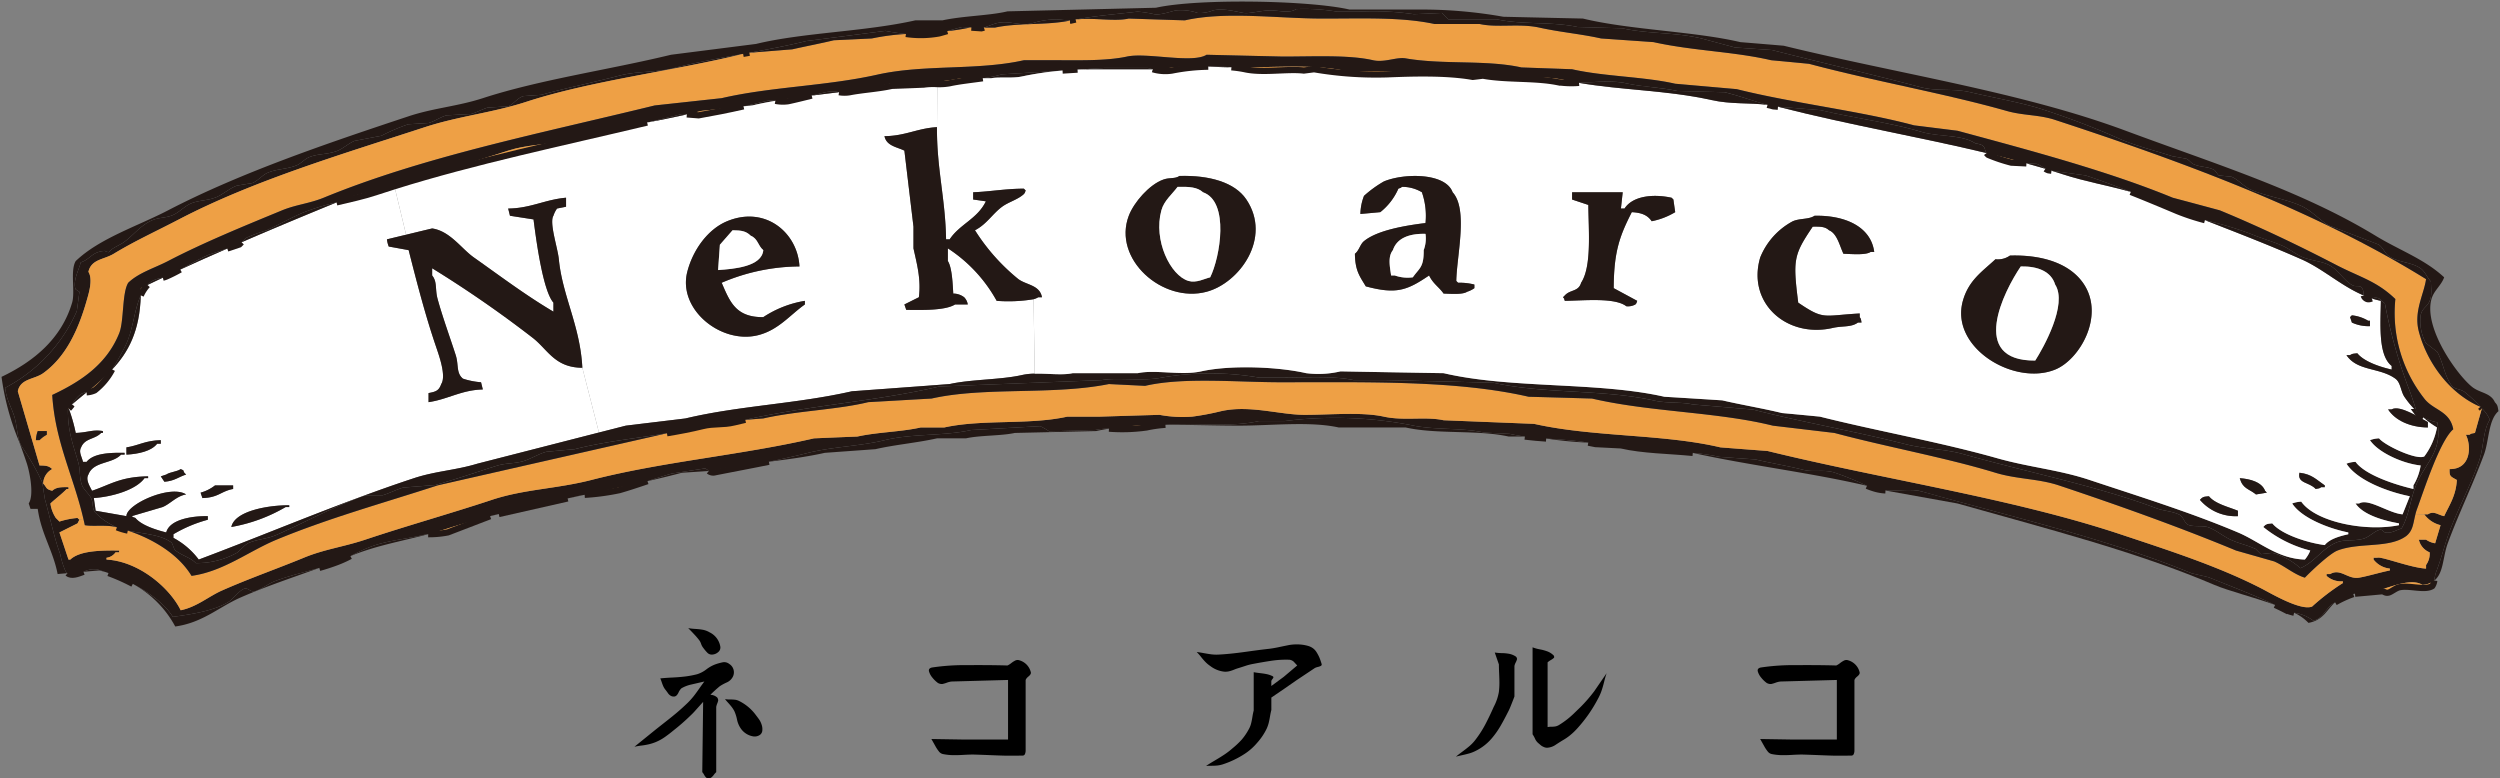 <svg height="125.155" viewBox="0 0 401.974 125.155" width="401.974" xmlns="http://www.w3.org/2000/svg" xmlns:xlink="http://www.w3.org/1999/xlink"><rect x="0" y="0" width="401.974" height="125.155" fill="#808080" stroke="none"/><clipPath id="a"><path d="m0 0h401.974v100.987h-401.974z"/></clipPath><clipPath id="b"><path d="m.246.251h401.48v100.482h-401.48z"/></clipPath><g clip-path="url(#a)"><g clip-path="url(#b)"><g clip-path="url(#b)"><path d="m46.506 81.243c-3.23-.03-8.76.86-9.31 3.49a26.274 26.274 0 0 0 8.73-3.2h.58zm-14.25-2.03c.09.29.19.58.29.87 2.59-.07 2.97-1.1 4.94-1.46v-.58h-2.91a6.587 6.587 0 0 1 -2.32 1.17m-5.53-2.91c-.29.09-.58.19-.87.29.19.29.38.58.58.87 1.71-.15 2.2-.76 3.49-1.16l-.29-.29c-.39-.71.13-.21-.58-.59-.59.42-1.74.47-2.33.88m-6.4-3.2c1.96-.11 4.02-.57 4.94-1.75h.59v-.58c-2.53.06-3.58.87-5.53 1.16zm-5.24 6.98c2.95-.2 6.8-1.31 8.15-3.2h.58v-.29c-4.44.05-6.1 1.34-9.02 2.32-.4-.8-1.05-1.8-.58-2.61.79-2.14 3.85-1.69 5.24-3.2h.58v-.29c-2.47-.05-5.03.09-6.11 1.45h-.58c-.24-.93-.71-1.6-.3-2.33.61-1.51 2.22-1.26 3.21-2.32h.29v-.3c-1.65-.28-2.39.23-4.37.3a26.531 26.531 0 0 0 -1.12-3.92 3.927 3.927 0 0 0 .5-.64c.01 0 .01-.01.02-.02.79-.68 1.58-1.32 2.35-1.95a3.64 3.64 0 0 0 1.31-.32 10.43 10.43 0 0 0 2.8-3.36c2.58-2.74 4.44-6.13 4.6-11.91a6.22 6.22 0 0 1 1.08-1.67c.82-.39 1.64-.79 2.47-1.17a4.233 4.233 0 0 0 .57-.19 24.472 24.472 0 0 0 2.23-1.12q3.75-1.725 7.56-3.38c.65-.22 1.29-.43 1.94-.65l.36-.36c5.05-2.19 10.15-4.31 15.27-6.41 2.1-.5 4.24-.95 6.38-1.66.97-.32 1.94-.63 2.92-.94l1.88 7.8c-1.02.24-2.05.49-3.08.74a4.51 4.51 0 0 0 .29 1.16c1.07.19 2.14.39 3.2.58 1.3 5.13 2.69 10.5 4.37 15.42.48 1.43 1.72 4.79.87 6.11-.38 1.07-.86 1.23-2.04 1.45v1.46c3.12-.46 5.29-1.96 8.73-2.04-.1-.38-.19-.77-.29-1.16a12.11 12.11 0 0 1 -2.91-.58c-1.11-.91-.66-2.21-1.16-3.78-.91-2.83-2.13-6.16-2.91-9.02-.44-1.6-.03-2.76-.88-3.79v-1.16a184.76 184.76 0 0 1 16 11.06c2.56 1.9 3.62 4.92 8.15 4.94l2.67 10.41-19.54 5.01c-3.52 1.07-6.73 1.19-10.19 2.33-3.16 1.04-6.29 2.16-9.39 3.31-8.55 3.18-16.89 6.65-25.23 9.78a12.381 12.381 0 0 0 -4.07-3.49v-.583a22.006 22.006 0 0 1 5.53-2.33v-.58c-2.63-.04-6.15.55-6.69 2.62-1.63-.41-4.01-1.16-4.95-2.33-.5-.19-.28-.06-.58-.29 1.65-.49 3.3-.97 4.95-1.46 1.3-.55 2.2-1.75 3.78-2.03-2.46-1.63-9.59 1.55-9.6 3.49l-4.95-.87c-.09-.68-.19-1.36-.29-2.04" fill="#fff"/><path d="m9.266 92.3c-.73-3.79-2.63-6.41-3.2-10.48h-1.16c-.1-.29-.19-.58-.29-.87.9-1.37.15-5.02-.29-6.4-.39-1.19-.82-2.36-1.25-3.54l.06-.02a4.156 4.156 0 0 0 .38.83 37.49 37.49 0 0 1 3.29 5.76c.13.89.27 1.78.41 2.67.8 2.81 1.5 6.24 2.47 8.85a12.845 12.845 0 0 0 .82 2.67 1.2 1.2 0 0 0 .34.39c-.53.05-1.05.09-1.58.14" fill="#231815"/><path d="m384.266 91.423a3.809 3.809 0 0 1 -2.62-1.45v-.29h.59c.54-.29 5.44 1.64 7.85 1.74v-.58a3.11 3.11 0 0 0 .58-2.03 2.872 2.872 0 0 1 -1.74-2.04h1.16a3.468 3.468 0 0 0 1.46.58l.87-2.91a4.588 4.588 0 0 1 -2.62-1.74h.58c.97-.62 1.56.07 2.62.29.85-1.82 1.9-3.29 2.04-5.82-1.11-.62-1.19-.59-1.17-1.75 3.48.05 3.52-3.77 2.62-5.52h.58c.32-.22.28-.18.88-.29.37-1.31.74-2.63 1.12-3.94a5.2 5.2 0 0 1 1.27 1.83c-1.08 1.64-1 4.44-1.65 6.37-1.31 3.92-3.3 7.59-4.73 11.32-.89 2.33-1.4 4.61-2.26 6.79a6.7 6.7 0 0 0 -.29 1.37 3.478 3.478 0 0 1 -1.9.69c-1.66-1.08-4.82.23-6.11.58-1.65.46-3.25.54-4.74.84h-.01c-.04 0-.08.01-.12.01a.88.88 0 0 0 -.15.05 7.571 7.571 0 0 0 -2.25.85 5.594 5.594 0 0 0 -.66.48c-.16.09-.3.18-.43.27-1.14.77-1.49 2.32-3.09 2.67a6.565 6.565 0 0 0 -3.08-1.27 29.053 29.053 0 0 0 -3.05-1.26c-.01 0-.02-.01-.04-.01-3.35-1.59-7.23-3.05-10.7-4.45-.89-.21-1.78-.41-2.67-.62-13.44-5.52-28.65-8.99-43.41-13.16-1.69-.48-3.8-.03-5.83-.17-.98-.26-1.97-.51-2.98-.74a48.059 48.059 0 0 0 -5.38-2.18c-1.84-.47-3.19.04-4.94-.41-2.38-.61-5.18-1.07-7.61-1.65q-2.88-.2-5.76-.41a32.868 32.868 0 0 0 -4.31-.64c-.46-.1-.92-.2-1.38-.31q-3.045-.135-6.11-.29a60.711 60.711 0 0 0 -9.32-1.05c-2.15-.37-4.48-.49-6.77-.66-.55-.09-1.1-.2-1.65-.32h-1.77c-.83-.11-1.65-.25-2.43-.43l-4.11-.21c-3.74-.84-7.95-.34-11.93-1.23a64.4 64.4 0 0 0 -20.16-.62h-4.12c-4.73 1.06-10.24.25-15.05.6a60.021 60.021 0 0 0 -9.07.62 10.552 10.552 0 0 0 -2.21.22l-7.41.21a12.036 12.036 0 0 0 -1.44-.83q-5.55.315-11.1.62c-4.38 1-9.45.53-13.99 1.65-3.93.96-8.2 1.01-12.35 2.05-1.98.5-4.08.96-6.19 1.4a93.641 93.641 0 0 0 -9.33 1.47c-.11.01-.22.01-.33.02a2.1 2.1 0 0 0 -.6-.42c-1.79.28-3.57.55-5.35.83-1.31.37-2.61.79-3.91 1.22-3.3.77-6.69 1.49-10.1 2.2a.127.127 0 0 1 -.06.01c-.44.07-.89.15-1.36.27l-1.32.3c-3.72.79-7.44 1.6-11.07 2.51l-1.19.27c-.07.03-.14.05-.21.08-2.38.62-4.72 1.29-6.98 2.02q-1.5.48-2.97.87c-.01 0-.02.01-.03.01a3.842 3.842 0 0 0 -.71.11c-2.62.61-5.21.83-7.82 1.65a25.915 25.915 0 0 0 -3.89 1.73.142.142 0 0 1 -.06.02c-1.63.67-3.3 1.3-4.99 1.9-2.35.69-4.62 1.18-7.1 2.11-.99.36-2.33 1.4-3.29 1.64-.7.17-1.06-.59-1.65-.41-.8.24-1.78 1.6-2.47 2.06-2.17 1.44-6.02 2.07-9.05 2.47-1.2-1.97-3.61-3.79-6.26-5.21-.06-.03-.11-.06-.17-.09a19.773 19.773 0 0 0 -3.91-1.74c-.16-.06-.32-.11-.48-.16q-.675-.24-1.32-.42a3.767 3.767 0 0 0 -2.22.38c-.86.07-1.72.14-2.58.22a1.2 1.2 0 0 1 -.34-.39 12.845 12.845 0 0 1 -.82-2.67c-.97-2.61-1.67-6.04-2.47-8.85-.14-.89-.28-1.78-.41-2.67a37.49 37.49 0 0 0 -3.29-5.76 4.156 4.156 0 0 1 -.38-.83c-.43-1.25-.41-2.73-.86-4.11-.47-1.44-1.28-2.76-1.44-4.53a25.559 25.559 0 0 0 11.52-12.34c.14-1.03.28-2.06.41-3.09-.2-.13-.41-.27-.61-.41-.51-1.32.6-3.27.82-4.32 1.57-.51 1.83-1.76 3.91-1.85.22.16.19.12.61.21.66-.8 1.62-1.03 2.47-1.65 1.51-1.1 2.64-2.69 4.53-3.5 1.09-.46 2.17-.34 3.29-.82 1-.42 1.87-1.41 2.88-1.85 1.29-.56 2.73-.45 4.11-1.03 1.06-.44 2.14-1.42 3.3-1.85.82-.14 1.64-.28 2.46-.41.88-.32 1.62-1.27 2.47-1.65 1.49-.66 3.13-.56 4.73-1.23.63-.26 1.23-.96 1.86-1.24 1.45-.64 2.83-.43 4.52-1.02.93-.33 1.95-1.26 2.88-1.65 1.44-.27 2.88-.55 4.32-.82a31.877 31.877 0 0 1 4.32-1.85l3.29-.21c.87-.25 1.95-.97 2.88-1.23l3.91-.21c.81-.21 1.88-.79 2.68-1.03 1.09-.07 2.19-.14 3.29-.2.84-.31 1.48-1.34 2.47-1.65l2.88-.21c3.92-1.08 8.47-2.02 12.54-3.08 3-.78 5.81-.46 8.85-1.24 3.54-.91 7.29-1.58 11.06-2.26-11.12 2.75-24.27 4.26-34.87 7.71-5.49 1.78-10.8 2.28-16.29 4.07-13.67 4.46-27.62 8.61-39.57 14.84-3.62 1.89-7.15 3.5-10.47 5.52-1.56.95-3.61.85-4.07 2.91.78 1.23.02 3.57-.29 4.66-1.38 4.82-3.42 9.08-6.98 11.63-1.42 1.02-3.67.85-4.08 2.91q1.755 5.97 3.49 11.93c1.12.01 1.49.08 2.04.58a2.7 2.7 0 0 0 -1.45 2.33c.63.64.33.87 1.45 1.16.63-.57 1.33-.6 2.62-.58v.29h-.29c-.79.81-1.8 1.57-2.62 2.33a5.6 5.6 0 0 0 .87 2.33c.2.19.39.39.58.58a13.126 13.126 0 0 1 2.91-.58c.1.1.2.19.29.29-.09.19-.19.39-.29.58-.97.49-1.94.97-2.91 1.46.49 1.45.97 2.91 1.46 4.36h.29c1.51-1.44 4.93-1.49 7.85-1.45v.29h-.58a2.073 2.073 0 0 1 -1.45.87v.29c5.13.28 10.09 4.44 11.93 8.15 2.62-.54 4.51-2.25 6.69-3.2 4.38-1.93 8.87-3.5 13.09-5.24 3.3-1.37 6.42-1.75 9.89-2.91 6.57-2.2 13.85-4.24 20.36-6.4 5.18-1.72 10.39-1.76 16.01-3.2 11.49-2.96 23.88-3.95 35.78-6.69 2.33-.1 4.65-.2 6.98-.29 3.27-.72 7.05-.75 10.18-1.46h3.79c6.18-1.36 13.62-.37 19.78-1.74h5.23c3.2-.1 6.41-.2 9.61-.29a20.117 20.117 0 0 0 5.23.29 42.547 42.547 0 0 0 4.66-.88c4.55-1.03 9.35.57 13.38.59 4.08.01 9.23-.5 12.8.29 3.24.71 6.72-.06 9.6.58q7.275.285 14.55.58c9.66 2.16 20.7 1.6 29.96 3.78q3.78.3 7.57.58c18.81 4.61 39.26 7.58 56.73 13.39 7.81 2.6 15.75 5.15 22.69 8.72 1.67.87 6.33 3.62 8.14 2.91a35.731 35.731 0 0 1 4.95-3.78v-.29a3.48 3.48 0 0 1 -2.62-.87v-.293h.58c1.67-.98 2.84.9 4.66.58 1.44-.25 3.37-.85 4.94-1.16z" fill="#231815"/><path d="m303.166 78.853a7.558 7.558 0 0 1 -1.57-.25 11.754 11.754 0 0 1 -1.41-.49c1.01.23 2 .48 2.98.74" fill="#eea045"/><g fill="#231815"><path d="m276.5 73.463q2.88.21 5.76.41c2.43.58 5.23 1.04 7.61 1.65 1.75.45 3.1-.06 4.94.41a48.059 48.059 0 0 1 5.38 2.18c-8.95-2.1-18.72-3.24-28-5.29a32.868 32.868 0 0 1 4.31.64"/><path d="m22.636 47.493c-.16 5.78-2.02 9.17-4.6 11.91.9-1.45 1.72-2.99 2.14-3.84 1.25-2.53 1.36-5.68 2.46-8.07"/><path d="m381.946 37.893c3.87 2.36 7.87 3.74 11.05 6.7-.47 1.32-1.66 2.12-2.04 3.49-1.33 4.83 4.48 12.66 6.7 14.25 1.21.87 2.85.87 3.49 2.33.43.47.45.59.58 1.45-1.65 1.45-1.49 4.73-2.33 6.99-1.76 4.74-4.12 9.62-5.82 14.25-.82 2.25-.65 4.79-2.17 6a6.7 6.7 0 0 1 .29-1.37c.86-2.18 1.37-4.46 2.26-6.79 1.43-3.73 3.42-7.4 4.73-11.32.65-1.93.57-4.73 1.65-6.37a5.2 5.2 0 0 0 -1.27-1.83c.01-.05.03-.09.04-.14-.09-.04-.19-.08-.28-.12a21.536 21.536 0 0 0 -2.61-2.44c-.73-.48-1.56-.34-2.05-1.03-1.15-1.61-1.27-3.5-2.27-5.35-.61-.48-1.23-.96-1.85-1.44a7.478 7.478 0 0 1 -.82-4.52c.24-.99.82-1.21 1.23-1.85.68-1.07.42-2.17.42-3.5-.69-.74-.96-1.72-1.86-2.26-1.53-.93-3.51-.85-4.93-1.86-.63-.44-.94-1.41-1.65-1.85-2.67-1.03-5.35-2.06-8.02-3.08-1.42-.85-2.79-2.39-4.32-3.09-2.65-1.21-5.59-1.52-8.23-2.67-1.11-.49-2-1.64-3.09-2.06l-2.05-.21c-.21-.27-.41-.54-.62-.82-1.01-.65-2.33-.45-3.5-1.03-.27-.13-.71-.69-1.03-.82-.75-.14-1.5-.28-2.26-.41-2.66-.86-5.55-1.57-8.23-2.68a123.927 123.927 0 0 0 -13.57-5.14c-3.68-1.04-7.19-1.64-10.7-2.47-2.8-.66-5.32-.1-8.02-.82-7.63-2.03-15.93-3.93-23.87-5.97-1.99-.13-3.97-.27-5.96-.41q-2.685-.72-5.35-1.44c-4.28-1.02-8.67-.73-12.76-1.64l-7.2-.21c-4.14-.9-8.9-.34-12.96-1.23h-7.81l-1.03-1.03c-1.51.07-3.02.14-4.53.2a45.194 45.194 0 0 0 -8.84-.41h-3.5a31.751 31.751 0 0 0 -6.58-.41c-1.09.73-2.64.22-4.12.21-1.45-.01-3.38.56-4.32.41-1.21-.19-3.23-.81-4.93-.41a5.645 5.645 0 0 1 -2.47.41 8.423 8.423 0 0 0 -3.5-.41c-.89.19-2.5.79-3.5.61a17.044 17.044 0 0 0 -2.67-.41c-2.77.34-6.92.67-9.86 1.26-.03 0-.06.01-.09.01-.26.03-.51.08-.76.13l-.14.03c-.7-.07-1.41-.12-2.11-.19a13.48 13.48 0 0 0 -3.91.61c-2.18.54-3.69-.5-5.76 0-.61.15-1.41.51-2.07.72h-2.01c-.49-.03-.98-.07-1.47-.1-.75.17-1.61.42-2.4.66h-.01c-2.19.23-4.42.3-6.64.46-1.36-.15-2.6-.35-3.3-.5q-6.375.825-12.75 1.64c-2.98.74-6.06 1.32-9.13 1.88l-.38.03c-.2.05-.41.1-.62.15-3.77.68-7.52 1.35-11.06 2.26-3.04.78-5.85.46-8.85 1.24-4.07 1.06-8.62 2-12.54 3.08l-2.88.21c-.99.31-1.63 1.34-2.47 1.65-1.1.06-2.2.13-3.29.2-.8.24-1.87.82-2.68 1.03l-3.91.21c-.93.26-2.01.98-2.88 1.23l-3.29.21a31.877 31.877 0 0 0 -4.32 1.85c-1.44.27-2.88.55-4.32.82-.93.39-1.95 1.32-2.88 1.65-1.69.59-3.07.38-4.52 1.02-.63.28-1.23.98-1.86 1.24-1.6.67-3.24.57-4.73 1.23-.85.38-1.59 1.33-2.47 1.65-.82.13-1.64.27-2.46.41-1.16.43-2.24 1.41-3.3 1.85-1.38.58-2.82.47-4.11 1.03-1.01.44-1.88 1.43-2.88 1.85-1.12.48-2.2.36-3.29.82-1.89.81-3.02 2.4-4.53 3.5-.85.62-1.81.85-2.47 1.65-.42-.09-.39-.05-.61-.21-2.08.09-2.34 1.34-3.91 1.85-.22 1.05-1.33 3-.82 4.32.2.14.41.28.61.41-.13 1.03-.27 2.06-.41 3.09a25.559 25.559 0 0 1 -11.52 12.34c.16 1.77.97 3.09 1.44 4.53.45 1.38.43 2.86.86 4.11l-.06.02a41.006 41.006 0 0 1 -2.83-10.42c5.13-2.44 9.62-6.09 11.35-11.93.52-1.76-.34-5.18.58-6.69 3.84-3.67 9.96-5.61 14.84-8.15 11.62-6.04 25.49-10.75 38.69-15.13 4.04-1.34 7.84-1.58 11.93-2.91 9.27-3.01 20.25-4.55 30.26-6.98l13.67-1.74c7.65-1.85 17.42-1.95 25.6-3.79h4.36c3.36-.73 7.54-.75 10.48-1.45q11.925-.285 23.85-.58c6.84-1.52 24.69-1.19 31.13.29h11.35a75.228 75.228 0 0 1 13.38 1.16q6.4.15 12.8.29c7.59 1.84 17.85 2.04 25.31 3.79q3.5.285 6.98.58c18.53 4.54 38.27 7.45 54.99 13.67 14.27 5.31 28.12 9.56 40.15 16.87"/><path d="m48.766 34.173a35.865 35.865 0 0 1 5.35-1.63c-5.12 2.1-10.22 4.22-15.27 6.41l.67-.67a22.136 22.136 0 0 1 3.29-1.23c1.89-.84 3.98-2.06 5.96-2.88"/></g><path d="m6.066 69.313a4.446 4.446 0 0 0 -.29 1.46h.58a4.817 4.817 0 0 1 1.17-.87v-.59zm324.38-50.03c21.43 7.02 42.15 14.77 59.64 25.6-.34 2.45-2.02 5.2-1.16 8.43 1.39 5.24 5.13 10.07 9.9 12.1.08.09.16.18.24.26-.38 1.31-.75 2.63-1.12 3.94-.6.11-.56.07-.88.29h-.58c.9 1.75.86 5.57-2.62 5.52-.02 1.16.06 1.13 1.17 1.75-.14 2.53-1.19 4-2.04 5.82-1.06-.22-1.65-.91-2.62-.29h-.58l-1.45.1a7.1 7.1 0 0 1 .29-.98c1.11-3.01 3.67-10.97 5.82-12.8-.56-3-3.19-3.02-4.66-4.94a22.269 22.269 0 0 1 -4.65-16c-3.06-2.94-5.66-3.48-9.6-5.53-5.87-3.05-12.36-6.15-18.62-8.73q-3.795-1.02-7.57-2.03c-10.51-4.32-22.98-7.62-34.62-10.77l-6.98-.87c-8.69-2.33-19.46-3.55-28.51-5.82l-9.89-.87c-4.95-1.14-11.57-1.17-16.58-2.33-2.72-.1-5.44-.19-8.15-.29-5.68-1.26-12.61-.41-18.62-1.46-1.48-.25-3.38.72-5.24.3-3.91-.9-9.72-.58-14.54-.59q-6.1-.135-12.22-.29c-2.28 1.44-9.6-.4-12.8.29-3.44.75-8.21.58-11.93.59h-4.65c-7.46 1.68-15.99.63-23.57 2.32-8.32 1.86-17.05 1.93-25.02 3.78l-10.76 1.17c-18.47 4.52-37.06 8.19-53.24 14.84-2.31.94-4.42 1.1-6.69 2.03-6.18 2.55-12.62 5.18-18.33 8.15-2.19 1.14-4.7 1.86-6.4 3.49-1.02 1.65-.66 6.19-1.46 8.14-1.99 4.92-6.03 7.68-10.76 9.9.46 7.51 3.43 13.09 5.01 19.92l-.65.15c-.09-.1-.19-.19-.29-.29a13.126 13.126 0 0 0 -2.91.58c-.19-.19-.38-.39-.58-.58a5.6 5.6 0 0 1 -.87-2.33c.82-.76 1.83-1.52 2.62-2.33h.29v-.29c-1.29-.02-1.99.01-2.62.58-1.12-.29-.82-.52-1.45-1.16a2.7 2.7 0 0 1 1.45-2.33c-.55-.5-.92-.57-2.04-.58q-1.74-5.955-3.49-11.93c.41-2.06 2.66-1.89 4.08-2.91 3.56-2.55 5.6-6.81 6.98-11.63.31-1.09 1.07-3.43.29-4.66.46-2.06 2.51-1.96 4.07-2.91 3.32-2.02 6.85-3.63 10.47-5.52 11.95-6.23 25.9-10.38 39.57-14.84 5.49-1.79 10.8-2.29 16.29-4.07 10.6-3.45 23.75-4.96 34.87-7.71l1-.18c2.3-.18 4.6-.37 6.9-.55 2.11-.48 4.67-.97 6.69-1.46 2.04-.09 4.07-.19 6.11-.29a37.186 37.186 0 0 1 5.48-.72 16.431 16.431 0 0 0 5.34-.09c.38-.1.82-.23 1.3-.37h.01a32.913 32.913 0 0 0 3.58-.56h.29c.53.04 1.07.07 1.61.11a4.1 4.1 0 0 0 .4-.11h1.77c3.66-.81 8.39-.35 12.08-1.14.05 0 .1.01.15.01.24-.06.49-.11.75-.17.03 0 .06-.01.09-.01 2.78-.34 6.15.37 8.46-.15 3.01.1 6.01.2 9.02.29 6.53-1.49 15.05-.29 22.11-.29 6.34.01 12.7-.28 18.04.88h7.27c2.86.63 6.35-.14 9.6.58 3.29.73 6.76 1.03 9.89 1.74 2.81.2 5.63.39 8.44.59 6.34 1.41 12.92 1.51 18.91 2.91q3.045.285 6.11.58c10.25 2.74 21.88 4.77 31.71 7.56 2.76.79 5.2.59 7.85 1.46" fill="#eea045"/><path d="m380.376 47.953a.8.8 0 0 1 -.31-.44c.43.18.86.34 1.3.48-.34.11-.63.23-.99-.04" fill="#eea045"/><path d="m142.366 4.963c.7.15 1.94.35 3.3.5a37.186 37.186 0 0 0 -5.48.72c-2.04.1-4.07.2-6.11.29-2.02.49-4.58.98-6.69 1.46-2.3.18-4.6.37-6.9.55 3.07-.56 6.15-1.14 9.13-1.88q6.375-.81 12.75-1.64" fill="#231815"/><path d="m381.646 89.973a3.809 3.809 0 0 0 2.62 1.45v.3c-1.57.31-3.5.91-4.94 1.16-1.82.32-2.99-1.56-4.66-.58h-.58v.29a3.48 3.48 0 0 0 2.62.87v.29a35.731 35.731 0 0 0 -4.95 3.78c-1.81.71-6.47-2.04-8.14-2.91-6.94-3.57-14.88-6.12-22.69-8.72-17.47-5.81-37.92-8.78-56.73-13.39q-3.8-.285-7.57-.58c-9.26-2.18-20.3-1.62-29.96-3.78q-7.275-.285-14.55-.58c-2.88-.64-6.36.13-9.6-.58-3.57-.79-8.72-.28-12.8-.29-4.03-.02-8.83-1.62-13.38-.59a42.547 42.547 0 0 1 -4.66.88 20.117 20.117 0 0 1 -5.23-.29c-3.2.09-6.41.19-9.61.29h-5.23c-6.16 1.37-13.6.38-19.78 1.74h-3.79c-3.13.71-6.91.74-10.18 1.46-2.33.09-4.65.19-6.98.29-11.9 2.74-24.29 3.73-35.78 6.69-5.62 1.44-10.83 1.48-16.01 3.2-6.51 2.16-13.79 4.2-20.36 6.4-3.47 1.16-6.59 1.54-9.89 2.91-4.22 1.74-8.71 3.31-13.09 5.24-2.18.95-4.07 2.66-6.69 3.2-1.84-3.71-6.8-7.87-11.93-8.15v-.29a2.073 2.073 0 0 0 1.45-.87h.58v-.29c-2.92-.04-6.34.01-7.85 1.45h-.29c-.49-1.45-.97-2.91-1.46-4.36.97-.49 1.94-.97 2.91-1.46.1-.19.2-.39.29-.58l.65-.15c.08.34.16.68.23 1.02 1.24.24 3.4-.09 4.94.29l.23.06a10.089 10.089 0 0 0 1.74.52c4.23 1.4 8.23 3.92 10.25 7.28 5.14-.71 9.24-3.99 13.67-5.82 8.41-3.48 17.11-5.87 25.9-8.73q18.435-4.185 36.87-8.38c1.95-.32 3.87-.68 5.72-1.14s3.27-.15 5.14-.61c.58-.14 1.16-.28 1.74-.41.96-.07 1.93-.15 2.89-.22 5.44-1.24 11.85-1.39 16.88-2.62 3.39-.19 6.78-.39 10.18-.58 8.5-1.92 19.52-.52 28.51-2.33 1.94.1 3.88.19 5.82.29 6.17-1.43 14.74-.58 21.82-.58 13.86 0 28.3-.33 39.85 2.33 3.4.09 6.79.19 10.19.29 9.44 2.19 20.12 2.13 29.09 4.36l9.89 1.17c8.35 2.24 17.9 3.96 25.89 6.4 3.5 1.06 6.87.93 10.18 2.03 9.57 3.19 19.55 6.76 28.51 10.48q3.06.87 6.11 1.74c1.63.69 3.25 2.12 4.95 2.62.98-1.03 3.99-3.88 5.24-4.36 3.52-1.36 8.29-.31 11.05-2.33 1.09-.86 1.12-2.01 1.46-3.39l1.45-.1a4.588 4.588 0 0 0 2.62 1.74l-.87 2.91a3.468 3.468 0 0 1 -1.46-.58h-1.16a2.872 2.872 0 0 0 1.74 2.04 3.11 3.11 0 0 1 -.58 2.03v.58c-2.41-.1-7.31-2.03-7.85-1.74h-.59z" fill="#eea045"/><path d="m124.676 16.213c-1.25.21-2.49.45-3.69.74l-1.44.15c1.2-.26 2.38-.55 3.49-.83a4.364 4.364 0 0 1 1.64-.06" fill="#231815"/><path d="m13.926 63.083a45.885 45.885 0 0 0 4.11-3.68 10.43 10.43 0 0 1 -2.8 3.36 3.64 3.64 0 0 1 -1.31.32" fill="#eea045"/><path d="m17.446 92.143c-.16-.06-.32-.11-.48-.16.16.05.32.1.48.16" fill="#231815"/><path d="m383.466 48.783c-.34-.21-.68-.7-1.03-.83a1.45 1.45 0 0 0 -1.06.04h-.01c-.44-.14-.87-.3-1.3-.48-.12-.44.07-.96-.51-1.41-.27-.17-.83-.01-1.23-.2-1.26-.62-2.26-2.32-3.5-3.09-1.35-.84-2.9-.81-4.53-1.44-1.07-.42-2.23-1.39-3.29-1.85-1.63-.72-3.47-1.23-4.93-1.85a55.534 55.534 0 0 0 -7.55-2.27c-2.81-1.09-5.61-2.19-8.37-3.32a34.649 34.649 0 0 0 -3.55-1.22.142.142 0 0 0 -.06-.02c-2.39-.95-4.82-1.86-7.22-2.64l-5.47-.75c-.32-.11-.65-.21-.98-.31a6.753 6.753 0 0 0 -1.36-.79c-.57-.03-1.13-.06-1.69-.08-2.12-.59-4.25-1.14-6.41-1.65v-.01c-.48-.67.04-1.32-1.78-1.55-2.21-1.47-5.87-1.02-8.64-1.85-4.92-1.48-10.86-2.21-16.25-3.5-2.29-.18-4.58-.37-6.87-.55a16.447 16.447 0 0 0 -1.68-.3h-.02c-2.39-.65-4.58-1.48-6.86-2.03-2.54-.07-5.07-.13-7.61-.2-2.59-.58-5.56-.64-8.23-1.24-2.24-.5-5.07-.18-7.59-.07-.77-.13-1.53-.27-2.28-.44-4.41-.98-9.45.05-13.67-.88q-8-.285-16-.58h-5.53c-5-1.12-11.29-.58-17.16-.58-.42 0-.84 0-1.25-.02a33.99 33.99 0 0 0 -3.68-.1h-.04a30.892 30.892 0 0 0 -7.54.41h-1.38c-.31-.08-.59-.15-.82-.21h-6.99l-4.29.27c-.81.03-1.62.08-2.41.15q-4.875.315-9.76.61a20.483 20.483 0 0 1 -3.07.63h-3.58c-1.72.39-4.38.62-6.11.88h-5.226c-2.62.59-5.38 1-8.18 1.36a5.717 5.717 0 0 0 -2.22.01c-.7.17-1.43.35-2.18.54-1.97.24-3.93.51-5.84.84a4.364 4.364 0 0 0 -1.64.06c-1.11.28-2.29.57-3.49.83l-6.71.72q-1.17.3-2.4.57l-.78-.06c-1.86.47-3.73.92-5.6 1.37-4.4.84-8.89 1.67-13.04 2.78-3.26.87-6.2.73-9.31 1.74-5.7 1.86-11.97 3.63-17.74 5.53-3.05 1-5.83 1.14-8.73 2.33-.37.15-.75.31-1.12.46a35.865 35.865 0 0 0 -5.35 1.63c-1.98.82-4.07 2.04-5.96 2.88a22.136 22.136 0 0 0 -3.29 1.23l-.67.67c-.77.33-1.53.66-2.3 1.01-1 .33-2 .67-3 1-1.5.64-3.05 1.57-4.56 2.38-.94.43-1.87.87-2.8 1.31a4.6 4.6 0 0 0 -1.9.63 4.9 4.9 0 0 0 -.57.54c-.36.17-.71.34-1.06.51 0 .4 0 .79-.02 1.16-1.1 2.39-1.21 5.54-2.46 8.07-.42.85-1.24 2.39-2.14 3.84a45.885 45.885 0 0 1 -4.11 3.68 2.077 2.077 0 0 0 -.95.3 5.811 5.811 0 0 0 -1.4 1.65c-.01.01-.01.02-.02.02l-.54.48c.01.05.03.11.04.16a1.07 1.07 0 0 1 -.14.16c-.03 3.59.89 5.77 1.65 8.43.4 1.41.13 2.36.61 3.71.26.72 1.15 1.45 1.44 2.05.41.82.16 1.58.62 2.27a9.41 9.41 0 0 0 2.68 2.05 5.229 5.229 0 0 0 .89.43l-.23-.06c-1.54-.38-3.7-.05-4.94-.29-.07-.34-.15-.68-.23-1.02-1.58-6.83-4.55-12.41-5.01-19.92 4.73-2.22 8.77-4.98 10.76-9.9.8-1.95.44-6.49 1.46-8.14 1.7-1.63 4.21-2.35 6.4-3.49 5.71-2.97 12.15-5.6 18.33-8.15 2.27-.93 4.38-1.09 6.69-2.03 16.18-6.65 34.77-10.32 53.24-14.84l10.76-1.17c7.97-1.85 16.7-1.92 25.02-3.78 7.58-1.69 16.11-.64 23.57-2.32h4.65c3.72-.01 8.49.16 11.93-.59 3.2-.69 10.52 1.15 12.8-.29q6.105.15 12.22.29c4.82.01 10.63-.31 14.54.59 1.86.42 3.76-.55 5.24-.3 6.01 1.05 12.94.2 18.62 1.46 2.71.1 5.43.19 8.15.29 5.01 1.16 11.63 1.19 16.58 2.33l9.89.87c9.05 2.27 19.82 3.49 28.51 5.82l6.98.87c11.64 3.15 24.11 6.45 34.62 10.77q3.78 1.005 7.57 2.03c6.26 2.58 12.75 5.68 18.62 8.73 3.94 2.05 6.54 2.59 9.6 5.53a22.269 22.269 0 0 0 4.65 16c1.47 1.92 4.1 1.94 4.66 4.94-2.15 1.83-4.71 9.79-5.82 12.8a7.1 7.1 0 0 0 -.29.98c-.34 1.38-.37 2.53-1.46 3.39-2.76 2.02-7.53.97-11.05 2.33-1.25.48-4.26 3.33-5.24 4.36-1.7-.5-3.32-1.93-4.95-2.62q-3.045-.87-6.11-1.74c-8.96-3.72-18.94-7.29-28.51-10.48-3.31-1.1-6.68-.97-10.18-2.03-7.99-2.44-17.54-4.16-25.89-6.4l-9.89-1.17c-8.97-2.23-19.65-2.17-29.09-4.36-3.4-.1-6.79-.2-10.19-.29-11.55-2.66-25.99-2.33-39.85-2.33-7.08 0-15.65-.85-21.82.58-1.94-.1-3.88-.19-5.82-.29-8.99 1.81-20.01.41-28.51 2.33-3.4.19-6.79.39-10.18.58-5.03 1.23-11.44 1.38-16.88 2.62-.96.07-1.93.15-2.89.22 10.13-2.3 21.12-2.99 31.17-5.35q13.065-.525 26.13-1.03c2.32-.46 6.73.22 9.67-.41a45.8 45.8 0 0 1 15.63 0h3.91c3.54 0 8.15-.29 11.31.41h5.15q8.64.195 17.28.41c8.28 1.85 17.65 1.03 25.92 2.88 2.11.47 4.29.19 6.17.62 3.22.27 6.44.55 9.67.82 7.79 1.99 16.71 3.56 24.48 5.55 3.31.85 6.26.74 9.46 1.65 10.18 2.88 21.43 5.09 30.86 8.64 1.32.5 2.43.46 3.7 1.03.72.32.86 1.35 1.44 1.64.79.4 2.41.1 3.29.42 1.22.44 2.51 1.53 3.7 2.05 1.38.61 2.52.8 3.91 1.44l.83.83 1.85-.21a11.169 11.169 0 0 1 4.52 2.47c2.37-1.05 3.46-3.15 5.76-4.12 1.37-.57 2.67-.18 4.32-.61.97-.26 1.88-1.29 2.68-1.44.46-.09.59.35.82.41 1.04.24 1.87-.43 2.67-.62 1.23-2.13 1.29-4.24 2.27-6.79 1.41-3.72 4.39-5.48 3.49-10.28a8.764 8.764 0 0 1 -2.26-.78c-.37-.31-.73-.65-1.07-.99-.33-.99-.65-1.98-.99-2.96a79.073 79.073 0 0 1 -4.11-14.4" fill="#231815"/><path d="m152.656 13.393a9.351 9.351 0 0 1 -1.95.13 10.462 10.462 0 0 0 -2.17.08c-1.71.07-3.42.14-5.14.2-2.1.48-4.76.63-6.79 1.03a5.041 5.041 0 0 1 -1.69-.01c2.8-.36 5.56-.77 8.18-1.36h5.23c1.73-.26 4.39-.49 6.11-.88h3.58c-1.78.26-3.7.45-5.36.81" fill="#eea045"/><path d="m15.646 91.563q.645.18 1.32.42c-.34-.09-.67-.18-1.01-.26-.84.07-1.69.14-2.53.22a3.767 3.767 0 0 1 2.22-.38" fill="#231815"/><path d="m367.216 97.943c-.45-.23-.92-.45-1.4-.68a29.053 29.053 0 0 1 3.05 1.26 7.742 7.742 0 0 1 -1.65-.58" fill="#eea045"/><path d="m161.086 11.953q4.89-.3 9.76-.61a51.342 51.342 0 0 0 -6.52.95c-1.52.34-3.78.04-4.94.29h-1.37a20.483 20.483 0 0 0 3.07-.63" fill="#231815"/><path d="m376.126 96.373a7.571 7.571 0 0 1 2.25-.85 17.663 17.663 0 0 0 -2.91 1.33 5.594 5.594 0 0 1 .66-.48" fill="#eea045"/><path d="m194.276 10.723a31.853 31.853 0 0 0 -5.83.62 7.044 7.044 0 0 1 -3.09-.21h1.38a30.892 30.892 0 0 1 7.54-.41" fill="#eea045"/><path d="m19.456 73.1c-1.39 1.51-4.45 1.06-5.24 3.2-.47.81.18 1.81.58 2.61 2.92-.98 4.58-2.27 9.02-2.32v.29h-.58c-1.35 1.89-5.2 3-8.15 3.2.1.68.2 1.36.29 2.04l4.95.87c.01-1.94 7.14-5.12 9.6-3.49-1.58.28-2.48 1.48-3.78 2.03-1.65.49-3.3.97-4.95 1.46.3.23.08.1.58.29.94 1.17 3.32 1.92 4.95 2.33.54-2.07 4.06-2.66 6.69-2.62v.58a22.006 22.006 0 0 0 -5.53 2.33v.58a12.381 12.381 0 0 1 4.07 3.49c8.34-3.13 16.68-6.6 25.23-9.78l.01.02c-.19.08-.4.17-.61.25-3.99 1.56-8.18 3.82-12.14 5.55-1.45.64-2.74.62-4.32 1.23-.83.33-1.39 1.2-2.05 1.65a13.251 13.251 0 0 1 -6.59 1.65c-.91-.94-2.29-1.21-3.29-2.06-.3-.26-.36-.93-.62-1.24-1.75-1.32-4.59-1.4-7.03-1.93-.57-.2-1.16-.37-1.74-.52a5.229 5.229 0 0 1 -.89-.43 9.41 9.41 0 0 1 -2.68-2.05c-.46-.69-.21-1.45-.62-2.27-.29-.6-1.18-1.33-1.44-2.05-.48-1.35-.21-2.3-.61-3.71-.76-2.66-1.68-4.84-1.65-8.43a1.07 1.07 0 0 0 .14-.16 26.531 26.531 0 0 1 1.12 3.92c1.98-.07 2.72-.58 4.37-.3v.3h-.29c-.99 1.06-2.6.81-3.21 2.32-.41.73.06 1.4.3 2.33h.58c1.08-1.36 3.64-1.5 6.11-1.45v.29z" fill="#231815"/><path d="m129.416 48.373a17.18 17.18 0 0 0 -6.69 2.62c-4.44.04-5.37-2.49-6.69-5.53a32.127 32.127 0 0 1 12.51-2.62c-.29-5.42-5.49-9.83-11.64-7.27-3.11 1.29-5.5 4.63-6.4 8.14-1.54 6.04 5.42 11.65 11.35 10.19 3.31-.82 5.16-3.26 7.56-4.95zm-66-18.43c12.93-4.05 26.9-6.96 40.64-10.24 2.17-.42 4.32-.84 6.38-1.31l1.9.15c2.25-.39 4.78-.89 7.21-1.44l1.44-.15c1.2-.29 2.44-.53 3.69-.74a6.169 6.169 0 0 0 2.06.06c1.17-.25 2.49-.58 3.78-.9 1.46-.19 2.94-.37 4.4-.55a5.041 5.041 0 0 0 1.69.01c2.03-.4 4.69-.55 6.79-1.03 1.72-.06 3.43-.13 5.14-.2a10.462 10.462 0 0 1 2.17-.08l-.05 6.92c-3.18.19-5.09 1.42-8.44 1.45.32 1.59 2.03 1.74 3.2 2.33q.735 6.1 1.46 12.22v3.49c.59 2.65 1.23 5.02.87 7.86-.77.38-1.55.77-2.33 1.16l.3.87c2.29.02 6.24.15 7.85-.87h2.04a2.124 2.124 0 0 0 -.58-1.16 2.919 2.919 0 0 0 -1.75-.59c-.09-1.44-.18-4.16-.87-5.23v-2.04a23.727 23.727 0 0 1 7.85 8.44 24.558 24.558 0 0 0 5.93-.26l.18 11.97a9.59 9.59 0 0 0 -2.04.22c-3.46.78-8.11.67-11.63 1.45q-7.86.585-15.71 1.16c-8.93 2.04-18.14 2.31-26.77 4.37-3.2.39-6.4.77-9.6 1.16-1.44.37-2.87.74-4.31 1.1l-2.67-10.41c-.34-6.72-3.2-11.53-3.78-17.45-.18-1.83-1.57-5.88-.87-6.99a4.187 4.187 0 0 1 .58-1.16c.48-.1.97-.19 1.45-.29v-1.45c-3.4.3-5.72 1.71-9.31 1.74.1.39.2.78.29 1.16 1.26.2 2.53.39 3.79.59.41 3.22 1.5 11.46 3.2 13.38v1.45c-4.48-2.64-8.56-5.73-12.8-8.72-2.02-1.43-3.81-4.23-6.7-4.66-1.39.33-2.79.67-4.19 1.01z" fill="#fff"/><path d="m126.736 16.273a6.169 6.169 0 0 1 -2.06-.06c1.91-.33 3.87-.6 5.84-.84-1.29.32-2.61.65-3.78.9" fill="#eea045"/><path d="m78.8 83c-2.26.86-4.52 1.74-6.78 2.6a15.914 15.914 0 0 1 -3.17.29q1.47-.39 2.97-.87c2.26-.73 4.6-1.4 6.98-2.02" fill="#eea045"/><path d="m383.466 85.6c-.23-.06-.36-.5-.82-.41-.8.15-1.71 1.18-2.68 1.44-1.65.43-2.95.04-4.32.61-2.3.97-3.39 3.07-5.76 4.12a11.169 11.169 0 0 0 -4.52-2.47l-1.85.21-.83-.83c-1.39-.64-2.53-.83-3.91-1.44-1.19-.52-2.48-1.61-3.7-2.05-.88-.32-2.5-.02-3.29-.42-.58-.29-.72-1.32-1.44-1.64-1.27-.57-2.38-.53-3.7-1.03-9.43-3.55-20.68-5.76-30.86-8.64-3.2-.91-6.15-.8-9.46-1.65-7.77-1.99-16.69-3.56-24.48-5.55-3.23-.27-6.45-.55-9.67-.82-1.88-.43-4.06-.15-6.17-.62-8.27-1.85-17.64-1.03-25.92-2.88q-8.64-.21-17.28-.41h-5.15c-3.16-.7-7.77-.41-11.31-.41h-3.91a45.8 45.8 0 0 0 -15.63 0c-2.94.63-7.35-.05-9.67.41q-13.065.51-26.13 1.03c-10.05 2.36-21.04 3.05-31.17 5.35l-4.67.36-7.93 1.8c-4.98.82-10.17 1.36-14.86 2.57-1.5.13-3.01.27-4.52.41-1.14.3-2.4 1.07-3.5 1.44-1.54.51-2.93.32-4.52.82-2.95.92-6.67 2.21-9.88 3.09-1.71.13-3.43.27-5.14.41-1 .27-2.33.96-3.29 1.23h-2.68c-.5.14-1.05.35-1.65.58l-.01-.02c3.1-1.15 6.23-2.27 9.39-3.31 3.46-1.14 6.67-1.26 10.19-2.33l19.54-5.01c1.44-.36 2.87-.73 4.31-1.1 3.2-.39 6.4-.77 9.6-1.16 8.63-2.06 17.84-2.33 26.77-4.37q7.845-.57 15.71-1.16c3.52-.78 8.17-.67 11.63-1.45a9.59 9.59 0 0 1 2.04-.22c2.14-.05 4.48.29 6.11-.08h10.47c2.83-.61 7.01.42 10.19-.29 4.77-1.06 12.43-.73 16.87.29a15.5 15.5 0 0 0 5.53-.29q8.28.15 16.58.29c10.86 2.54 24.81 1.36 35.49 3.79q4.665.285 9.31.58c3.14.73 6.58 1.3 9.6 2.04q3.06.285 6.11.58c9.23 2.32 19.29 4.08 28.51 6.69 5.16 1.46 9.92 1.85 14.84 3.49 7.84 2.61 16.15 5.18 23.86 8.44 3.42 1.44 6.37 4.23 10.76 4.36a5.366 5.366 0 0 0 .87-1.45 19.593 19.593 0 0 1 -7.56-3.79c.1-.09.19-.19.29-.29.34-.23.49-.22 1.16-.29 1.45 1.78 5.72 3.15 8.44 3.49.77-.97 2.37-1.43 3.78-1.74v-.29c-3.12-.62-7.51-2.32-9.02-4.66a4.723 4.723 0 0 1 1.46-.29c2.36 3.32 10.43 4.86 15.71 3.78v-.29c-2.51-.44-5.78-1.38-6.98-3.2h.58c1.49-.89 4.71 1.56 6.98 1.75.39-.97.78-1.94 1.16-2.91-3.57-.71-8.46-2.56-10.18-5.24a4.722 4.722 0 0 1 1.46-.29c1.55 2.13 6.42 3.69 9.3 4.36v-.58a8.844 8.844 0 0 0 1.17-3.2c-2.86-.29-6.85-2.09-8.15-4.07a4.722 4.722 0 0 1 1.46-.29c.86 1.11 5.98 3.54 7.27 2.91a11.128 11.128 0 0 0 2.04-4.66 14.854 14.854 0 0 1 -2.2-1.6 8.764 8.764 0 0 0 2.26.78c.9 4.8-2.08 6.56-3.49 10.28-.98 2.55-1.04 4.66-2.27 6.79-.8.19-1.63.86-2.67.62" fill="#231815"/><path d="m234.156 45.173c.08-4.13 1.93-11.5-.59-14.26-1.14-3.16-7.83-3.09-11.05-1.74a18.172 18.172 0 0 0 -3.2 2.32 8.508 8.508 0 0 0 -.58 2.91c1.06-.09 2.13-.19 3.2-.29a9.835 9.835 0 0 0 2.91-3.78c.5-.19.28-.06.58-.29a6.118 6.118 0 0 1 3.2.87 11.539 11.539 0 0 1 .58 4.95c-3.26.4-7.77 1.16-9.89 2.91-.63.51-.78 1.51-1.46 2.03.03 2.73.79 3.64 1.75 5.24 4.95 1.33 6.65.63 10.18-1.75.66 1.36 1.55 1.81 2.33 2.91 1.19.04 3.06.19 3.78-.29a4.256 4.256 0 0 0 1.17-.58v-.58a9.553 9.553 0 0 0 -2.62-.29zm125.68 37.82v-.87c-1.54-.63-3.68-1.12-4.66-2.33-.67.06-.82.06-1.16.29-.1.1-.2.19-.29.29a7.553 7.553 0 0 0 6.11 2.62m-65.75-45.97c1.32.53 1.73 2.58 2.32 3.78 1.32.04 3.55.25 4.37-.29h.58c-.54-4.14-4.81-5.93-9.6-5.82-.93.62-2.34.38-3.49.88a11.439 11.439 0 0 0 -5.24 5.82c-2.17 7.3 4.24 13.03 11.64 11.34 1.61-.37 2.98-.07 4.07-.87h.58c-.11-.6-.07-.56-.29-.87v-.593c-5.96.33-5.71 1.09-9.89-1.74-.87-6.92-.74-7.67 2.33-12.22 1.29-.02 1.99 0 2.62.58m78.25 41.6c.6-.11.57-.07.88-.29h.58v-.29c-1.28-.86-2.06-1.81-4.07-2.03-.39 1.75 1.59 1.48 2.61 2.61m5.82-26.76a6.346 6.346 0 0 0 2.91.58v-.87h-.29a6.292 6.292 0 0 0 -2.62-.87l-.29.29c.1.29.2.58.29.87m-13.956 27.053c-.53-1.39-2.34-1.9-4.07-2.03.47 1.71 1.44 1.68 2.61 2.62.59-.1 1.17-.2 1.75-.29-.1-.1-.19-.2-.29-.3m-95.42-47.12c-3.06-.66-6.28-.26-7.57 1.74h-.58c.1-.87.19-1.74.29-2.62h-8.14v1.17l2.61.87c.03 4.1.57 9.87-1.16 12.51-.42 1.47-1.76 1.07-2.62 2.04-.1.09-.19.19-.29.29.24.3.11.07.29.58 3.15-.04 8.04-.56 9.89.87a2.5 2.5 0 0 0 1.46-.29c.23-.3.11-.07.29-.58l-3.78-2.04c.02-5.97 1.01-8.48 2.91-12.22 1.58.09 2.52.47 3.2 1.46a11.785 11.785 0 0 0 3.78-1.46c-.1-.68-.2-1.36-.29-2.03zm115.2 34.03c1.13 1.77 3.57 2.89 6.4 2.91v-.87c-1.23-.63-4.51-2.81-5.82-2.04zm-1.16-17.45c-.06 3.94-.44 8.74 1.74 10.47v.58c-1.9-.43-4.46-1.29-5.52-2.62-.68.07-.82.06-1.17.3h-.58c1.74 2.61 5.33 1.95 7.86 3.78.86.62.85 1.99 1.45 2.91a15.066 15.066 0 0 0 1.97 2.35c.01.04.03.08.04.12a2.864 2.864 0 0 0 1.03.87 14.854 14.854 0 0 0 2.2 1.6 11.128 11.128 0 0 1 -2.04 4.66c-1.29.63-6.41-1.8-7.27-2.91a4.722 4.722 0 0 0 -1.46.29c1.3 1.98 5.29 3.78 8.15 4.07a8.844 8.844 0 0 1 -1.17 3.2v.58c-2.88-.67-7.75-2.23-9.3-4.36a4.722 4.722 0 0 0 -1.46.29c1.72 2.68 6.61 4.53 10.18 5.24-.38.97-.77 1.94-1.16 2.91-2.27-.19-5.49-2.64-6.98-1.75h-.58c1.2 1.82 4.47 2.76 6.98 3.2v.29c-5.28 1.08-13.35-.46-15.71-3.78a4.723 4.723 0 0 0 -1.46.29c1.51 2.34 5.9 4.04 9.02 4.66v.29c-1.41.31-3.01.77-3.78 1.74-2.72-.34-6.99-1.71-8.44-3.49-.67.07-.82.06-1.16.29-.1.1-.19.2-.29.29a19.593 19.593 0 0 0 7.56 3.79 5.366 5.366 0 0 1 -.87 1.45c-4.39-.13-7.34-2.92-10.76-4.36-7.71-3.26-16.02-5.83-23.86-8.44-4.92-1.64-9.68-2.03-14.84-3.49-9.22-2.61-19.28-4.37-28.51-6.69q-3.045-.3-6.11-.58c-3.02-.74-6.46-1.31-9.6-2.04q-4.65-.3-9.31-.58c-10.68-2.43-24.63-1.25-35.49-3.79q-8.295-.135-16.58-.29a15.5 15.5 0 0 1 -5.53.29c-4.44-1.02-12.1-1.35-16.87-.29-3.18.71-7.36-.32-10.19.29h-10.47c-1.63.37-3.97.03-6.11.08l-.18-11.97a3 3 0 0 0 .76-.32h.59c-.35-1.97-2.47-1.95-3.79-2.91a32.239 32.239 0 0 1 -6.98-7.86c1.9-.98 2.79-2.62 4.36-3.78 1.08-.79 2.53-1.14 3.5-2.04.23-.3.1-.07.29-.58-.1-.1-.2-.19-.29-.29-3.1.02-5.42.48-8.15.58v1.17c.68.09 1.36.19 2.04.29-1.37 2.83-4.19 3.66-5.82 6.11h-.58c-.09-6.42-1.52-11.47-1.46-18.04l.05-6.92a9.351 9.351 0 0 0 1.95-.13c1.66-.36 3.58-.55 5.36-.81h1.37c1.16-.25 3.42.05 4.94-.29a51.342 51.342 0 0 1 6.52-.95l2.41-.15c.9-.04 1.8-.06 2.71-.06h9.39a7.044 7.044 0 0 0 3.09.21 31.853 31.853 0 0 1 5.83-.62h.04c1.19.03 2.42.09 3.68.1a17.851 17.851 0 0 1 2.18.31c2.89.63 6.8-.1 9.46.21l1.65-.21a59.025 59.025 0 0 0 11.72.82c3.94-.16 9.48-.35 13.79.41.54-.06 1.09-.13 1.64-.2 3.75.69 8.25.31 11.93 1.03a14.744 14.744 0 0 0 3.52.13c6.84 1.18 14.25 1.19 21.29 2.76 3.19.71 6.07.41 9 .78h.02c.31.09.62.16.94.24l.74.06c.12.02.23.05.35.08 11.06 2.83 22.35 4.76 33.19 7.37v.01a1.506 1.506 0 0 0 .28.29 26.328 26.328 0 0 0 3.7 1.24l2.43.12c1.02.28 2.04.57 3.05.87a2.022 2.022 0 0 0 .49.24c.16.02.33.05.49.07.59.18 1.18.36 1.76.55 3.78 1.23 7.38 1.82 10.93 2.84a.142.142 0 0 1 .06.02c2.6 1.03 5.15 2.1 7.53 3.1a36.288 36.288 0 0 0 4.39 1.44c5.18 2.02 10.39 4.03 15.49 6.28 3.5 1.54 6.4 4.29 10.05 5.83a.8.8 0 0 0 .31.44c.36.27.65.15.99.04h.01a13.842 13.842 0 0 0 1.44.38m-52.37 11.05c3.95-1.6 7.95-8.57 4.66-13.67-2.09-3.24-6.43-4.82-11.93-4.66a3.365 3.365 0 0 1 -2.33.59c-2.16 2.01-4.31 3.39-5.24 6.69-2.1 7.53 8.26 13.73 14.84 11.05m-136.44-12.51c5.31-1.42 10.53-8.67 6.4-14.83-1.86-2.78-5.97-3.93-10.76-3.79-.77.51-1.55.2-2.62.59-2.21.79-4.7 3.63-5.53 5.81-2.64 6.95 5.42 14.12 12.51 12.22" fill="#fff"/><path d="m108.016 76.143c1.78-.28 3.56-.55 5.35-.83a2.1 2.1 0 0 1 .6.42c-1.45.09-2.89.19-4.33.28q-2.715.72-5.53 1.35c1.3-.43 2.6-.85 3.91-1.22" fill="#231815"/><path d="m92.586 79.843c.47-.12.92-.2 1.36-.27-.89.19-1.78.38-2.68.57z" fill="#231815"/><path d="m384.556 58.843c-2.18-1.73-1.8-6.53-1.74-10.47a13.842 13.842 0 0 1 -1.44-.38 1.45 1.45 0 0 1 1.06-.04c.35.13.69.62 1.03.83a79.073 79.073 0 0 0 4.11 14.4c.34.98.66 1.97.99 2.96a15.066 15.066 0 0 1 -1.97-2.35c-.6-.92-.59-2.29-1.45-2.91-2.53-1.83-6.12-1.17-7.86-3.78h.58c.35-.24.49-.23 1.17-.3 1.06 1.33 3.62 2.19 5.52 2.62z" fill="#231815"/><path d="m396.216 62.973a21.536 21.536 0 0 1 2.61 2.44c-4.77-2.03-8.51-6.86-9.9-12.1-.86-3.23.82-5.98 1.16-8.43-17.49-10.83-38.21-18.58-59.64-25.6-2.65-.87-5.09-.67-7.85-1.46-9.83-2.79-21.46-4.82-31.71-7.56q-3.06-.3-6.11-.58c-5.99-1.4-12.57-1.5-18.91-2.91-2.81-.2-5.63-.39-8.44-.59-3.13-.71-6.6-1.01-9.89-1.74-3.25-.72-6.74.05-9.6-.58h-7.27c-5.34-1.16-11.7-.87-18.04-.88-7.06 0-15.58-1.2-22.11.29-3.01-.09-6.01-.19-9.02-.29-2.31.52-5.68-.19-8.46.15 2.94-.59 7.09-.92 9.86-1.26a17.044 17.044 0 0 1 2.67.41c1 .18 2.61-.42 3.5-.61a8.423 8.423 0 0 1 3.5.41 5.645 5.645 0 0 0 2.47-.41c1.7-.4 3.72.22 4.93.41.94.15 2.87-.42 4.32-.41 1.48.01 3.03.52 4.12-.21a31.751 31.751 0 0 1 6.58.41h3.5a45.194 45.194 0 0 1 8.84.41c1.51-.06 3.02-.13 4.53-.2l1.03 1.03h7.81c4.06.89 8.82.33 12.96 1.23l7.2.21c4.09.91 8.48.62 12.76 1.64q2.67.72 5.35 1.44c1.99.14 3.97.28 5.96.41 7.94 2.04 16.24 3.94 23.87 5.97 2.7.72 5.22.16 8.02.82 3.51.83 7.02 1.43 10.7 2.47a123.927 123.927 0 0 1 13.57 5.14c2.68 1.11 5.57 1.82 8.23 2.68.76.13 1.51.27 2.26.41.32.13.76.69 1.03.82 1.17.58 2.49.38 3.5 1.03.21.28.41.55.62.82l2.05.21c1.09.42 1.98 1.57 3.09 2.06 2.64 1.15 5.58 1.46 8.23 2.67 1.53.7 2.9 2.24 4.32 3.09 2.67 1.02 5.35 2.05 8.02 3.08.71.44 1.02 1.41 1.65 1.85 1.42 1.01 3.4.93 4.93 1.86.9.54 1.17 1.52 1.86 2.26 0 1.33.26 2.43-.42 3.5-.41.64-.99.86-1.23 1.85a7.478 7.478 0 0 0 .82 4.52c.62.48 1.24.96 1.85 1.44 1 1.85 1.12 3.74 2.27 5.35.49.69 1.32.55 2.05 1.03" fill="#231815"/><path d="m391.406 93.353a2.033 2.033 0 0 1 -.33.89c-1.25.75-3.74-.2-5.35.2-.51.13-1.24.72-1.64.83-.52.14-.75-.17-1.03-.21-1.47.14-2.93.27-4.4.4 1.49-.3 3.09-.38 4.74-.84 1.29-.35 4.45-1.66 6.11-.58a3.478 3.478 0 0 0 1.9-.69" fill="#eea045"/><path d="m390.376 67.863v.87c-2.83-.02-5.27-1.14-6.4-2.91h.58c1.31-.77 4.59 1.41 5.82 2.04" fill="#231815"/><path d="m388.566 66.143c.34.34.7.68 1.07.99a2.864 2.864 0 0 1 -1.03-.87c-.01-.04-.03-.08-.04-.12" fill="#eea045"/><g fill="#231815"><path d="m381.066 51.573v.87a6.346 6.346 0 0 1 -2.91-.58c-.09-.29-.19-.58-.29-.87l.29-.29a6.292 6.292 0 0 1 2.62.87z"/><path d="m379.556 46.1c.58.45.39.97.51 1.41-3.65-1.54-6.55-4.29-10.05-5.83-5.1-2.25-10.31-4.26-15.49-6.28a55.534 55.534 0 0 1 7.55 2.27c1.46.62 3.3 1.13 4.93 1.85 1.06.46 2.22 1.43 3.29 1.85 1.63.63 3.18.6 4.53 1.44 1.24.77 2.24 2.47 3.5 3.09.4.19.96.03 1.23.2"/><path d="m378.646 95.463-.27.06a.88.88 0 0 1 .15-.05c.04 0 .08-.01.12-.01"/><path d="m375.036 97.123c.13-.09.27-.18.43-.27-1.39 1.19-1.84 2.85-4.29 3.3a7.7 7.7 0 0 0 -2.31-1.63 6.565 6.565 0 0 1 3.08 1.27c1.6-.35 1.95-1.9 3.09-2.67"/><path d="m373.8 78.043v.29h-.58c-.31.22-.28.18-.88.29-1.02-1.13-3-.86-2.61-2.61 2.01.22 2.79 1.17 4.07 2.03"/><path d="m365.776 97.253c-3.43-1.24-7.51-2.26-9.73-3.21-12.6-5.38-27.14-9.08-41.31-13.09l-11.34-2.04-.23-.06c2.03.14 4.14-.31 5.83.17 14.76 4.17 29.97 7.64 43.41 13.16.89.21 1.78.41 2.67.62 3.47 1.4 7.35 2.86 10.7 4.45"/><path d="m364.2 78.913c.1.1.19.2.29.3-.58.09-1.16.19-1.75.29-1.17-.94-2.14-.91-2.61-2.62 1.73.13 3.54.64 4.07 2.03"/><path d="m359.836 82.123v.87a7.553 7.553 0 0 1 -6.11-2.62c.09-.1.19-.19.29-.29.34-.23.49-.23 1.16-.29.98 1.21 3.12 1.7 4.66 2.33"/></g><path d="m354.526 35.4a36.288 36.288 0 0 1 -4.39-1.44c-2.38-1-4.93-2.07-7.53-3.1a34.649 34.649 0 0 1 3.55 1.22c2.76 1.13 5.56 2.23 8.37 3.32" fill="#eea045"/><path d="m342.546 30.843c-3.55-1.02-7.15-1.61-10.93-2.84-.58-.19-1.17-.37-1.76-.55l5.47.75c2.4.78 4.83 1.69 7.22 2.64" fill="#231815"/><path d="m335.106 45.753c3.29 5.1-.71 12.07-4.66 13.67-6.58 2.68-16.94-3.52-14.84-11.05.93-3.3 3.08-4.68 5.24-6.69a3.365 3.365 0 0 0 2.33-.59c5.5-.16 9.84 1.42 11.93 4.66m-7.86 12.22c1.29-2.02 5.25-9.04 3.2-12.22-.63-2.07-2.73-2.97-5.53-2.91-2.71 3.99-8.42 15.23 2.33 15.13" fill="#231815"/><path d="m330.446 45.753c2.05 3.18-1.91 10.2-3.2 12.22-10.75.1-5.04-11.14-2.33-15.13 2.8-.06 4.9.84 5.53 2.91" fill="#fff"/><path d="m329.856 27.453c-.16-.02-.33-.05-.49-.07a2.022 2.022 0 0 1 -.49-.24c.33.1.66.2.98.31" fill="#eea045"/><path d="m327.516 26.353a6.753 6.753 0 0 1 1.36.79c-1.01-.3-2.03-.59-3.05-.87.56.02 1.12.05 1.69.08" fill="#231815"/><path d="m325.826 26.273-2.43-.12a26.328 26.328 0 0 1 -3.7-1.24 1.506 1.506 0 0 1 -.28-.29c2.16.51 4.29 1.06 6.41 1.65" fill="#eea045"/><path d="m317.636 23.063c1.82.23 1.3.88 1.78 1.55-10.84-2.61-22.13-4.54-33.19-7.37-.12-.03-.23-.06-.35-.08 2.29.18 4.58.37 6.87.55 5.39 1.29 11.33 2.02 16.25 3.5 2.77.83 6.43.38 8.64 1.85" fill="#231815"/><path d="m301.356 40.513h-.58c-.82.54-3.05.33-4.37.29-.59-1.2-1-3.25-2.32-3.78-.63-.58-1.33-.6-2.62-.58-3.07 4.55-3.2 5.3-2.33 12.22 4.18 2.83 3.93 2.07 9.89 1.74v.59c.22.31.18.27.29.87h-.58c-1.09.8-2.46.5-4.07.87-7.4 1.69-13.81-4.04-11.64-11.34a11.439 11.439 0 0 1 5.24-5.82c1.15-.5 2.56-.26 3.49-.88 4.79-.11 9.06 1.68 9.6 5.82" fill="#231815"/><path d="m285.876 17.163-.74-.06c-.32-.08-.63-.15-.94-.24a16.447 16.447 0 0 1 1.68.3" fill="#eea045"/><path d="m284.176 16.863c-2.93-.37-5.81-.07-9-.78-7.04-1.57-14.45-1.58-21.29-2.76 2.52-.11 5.35-.43 7.59.07 2.67.6 5.64.66 8.23 1.24 2.54.07 5.07.13 7.61.2 2.28.55 4.47 1.38 6.86 2.03" fill="#231815"/><path d="m270.806 72.513c.46.11.92.21 1.38.31-3.86-.38-7.94-.39-11.53-1.21l-4.12-.21c-.38-.09-.76-.16-1.16-.23a60.711 60.711 0 0 1 9.32 1.05q3.06.15 6.11.29" fill="#eea045"/><path d="m269.066 32.083c.09.67.19 1.35.29 2.03a11.785 11.785 0 0 1 -3.78 1.46c-.68-.99-1.62-1.37-3.2-1.46-1.9 3.74-2.89 6.25-2.91 12.22l3.78 2.04c-.18.51-.06.28-.29.58a2.5 2.5 0 0 1 -1.46.29c-1.85-1.43-6.74-.91-9.89-.87-.18-.51-.05-.28-.29-.58.1-.1.19-.2.29-.29.86-.97 2.2-.57 2.62-2.04 1.73-2.64 1.19-8.41 1.16-12.51l-2.61-.87v-1.17h8.14c-.1.88-.19 1.75-.29 2.62h.58c1.29-2 4.51-2.4 7.57-1.74z" fill="#231815"/><path d="m253.886 13.323a14.744 14.744 0 0 1 -3.52-.13c-3.68-.72-8.18-.34-11.93-1.03-.55.07-1.1.14-1.64.2-4.31-.76-9.85-.57-13.79-.41a59.025 59.025 0 0 1 -11.72-.82l-1.65.21c-2.66-.31-6.57.42-9.46-.21a17.851 17.851 0 0 0 -2.18-.31c.41.02.83.02 1.25.02 5.87 0 12.16-.54 17.16.58h5.53q8 .285 16 .58c4.22.93 9.26-.1 13.67.88.75.17 1.51.31 2.28.44" fill="#eea045"/><path d="m248.606 70.513c2.29.17 4.62.29 6.77.66a63.578 63.578 0 0 1 -6.77-.66" fill="#231815"/><path d="m246.956 70.193c.55.12 1.1.23 1.65.32-1.16-.08-2.31-.18-3.42-.32z" fill="#eea045"/><path d="m245.186 70.193h-2.6c-5.11-1.12-11.46-.32-16.58-1.46h-10.76c-4.62-1.02-10.87-.29-16-.29-4.03 0-8.03-.16-11.86-.14 4.81-.35 10.32.46 15.05-.6h4.12a64.4 64.4 0 0 1 20.16.62c3.98.89 8.19.39 11.93 1.23l4.11.21c.78.18 1.6.32 2.43.43" fill="#231815"/><path d="m237.066 45.753v.58a4.256 4.256 0 0 1 -1.17.58c-.72.48-2.59.33-3.78.29-.78-1.1-1.67-1.55-2.33-2.91-3.53 2.38-5.23 3.08-10.18 1.75-.96-1.6-1.72-2.51-1.75-5.24.68-.52.83-1.52 1.46-2.03 2.12-1.75 6.63-2.51 9.89-2.91a11.539 11.539 0 0 0 -.58-4.95 6.118 6.118 0 0 0 -3.2-.87c-.3.23-.08.1-.58.29a9.835 9.835 0 0 1 -2.91 3.78c-1.07.1-2.14.2-3.2.29a8.508 8.508 0 0 1 .58-2.91 18.172 18.172 0 0 1 3.2-2.32c3.22-1.35 9.91-1.42 11.05 1.74 2.52 2.76.67 10.13.59 14.26l.29.29a9.553 9.553 0 0 1 2.62.29m-8.15-5.53a5.345 5.345 0 0 0 .29-2.62c-2.63-.07-4.61.7-5.24 2.62-.84 1.04-.49 2.66-.29 4.07h.59a6.144 6.144 0 0 0 2.9.3c1.04-1.5 1.78-1.56 1.75-4.37" fill="#231815"/><path d="m229.206 37.6a5.345 5.345 0 0 1 -.29 2.62c.03 2.81-.71 2.87-1.75 4.37a6.144 6.144 0 0 1 -2.9-.3h-.59c-.2-1.41-.55-3.03.29-4.07.63-1.92 2.61-2.69 5.24-2.62" fill="#fff"/><path d="m200.406 32.083c4.13 6.16-1.09 13.41-6.4 14.83-7.09 1.9-15.15-5.27-12.51-12.22.83-2.18 3.32-5.02 5.53-5.81 1.07-.39 1.85-.08 2.62-.59 4.79-.14 8.9 1.01 10.76 3.79m-5.82 12.51c1.59-3.2 3.15-12.17-1.16-13.68-.9-.84-2.27-.91-4.08-.87-.85 1.16-2.19 2.22-2.61 3.78-1.32 4.82 1.45 10.49 4.36 11.35 1.27.37 2.55-.36 3.49-.58" fill="#231815"/><path d="m194.316 10.723a33.99 33.99 0 0 1 3.68.1c-1.26-.01-2.49-.07-3.68-.1" fill="#231815"/><path d="m193.426 30.913c4.31 1.51 2.75 10.48 1.16 13.68-.94.22-2.22.95-3.49.58-2.91-.86-5.68-6.53-4.36-11.35.42-1.56 1.76-2.62 2.61-3.78 1.81-.04 3.18.03 4.08.87" fill="#fff"/><path d="m185.356 11.133h-9.39c-.91 0-1.81.02-2.71.06l4.29-.27h6.99c.23.06.51.13.82.21" fill="#231815"/><path d="m187.386 68.3a20.939 20.939 0 0 0 -3.05.43 28.257 28.257 0 0 1 -6.02.19 60.021 60.021 0 0 1 9.07-.62" fill="#eea045"/><path d="m178.316 68.923c-.7.11-1.39.24-2.06.39l-13.09.3c-2.21.49-5.56.36-7.85.87h-4.66c-3.22.72-6.78 1.02-9.89 1.74-2.71.2-5.43.39-8.15.59-2.9.65-5.97 1.05-8.99 1.43 2.11-.44 4.21-.9 6.19-1.4 4.15-1.04 8.42-1.09 12.35-2.05 4.54-1.12 9.61-.65 13.99-1.65q5.55-.3 11.1-.62a12.036 12.036 0 0 1 1.44.83l7.41-.21a10.552 10.552 0 0 1 2.21-.22" fill="#231815"/><path d="m173.256 11.193-2.41.15c.79-.07 1.6-.12 2.41-.15" fill="#eea045"/><g fill="#231815"><path d="m169.936 3.113c.7.07 1.41.12 2.11.19-3.69.79-8.42.33-12.08 1.14h-1.766c.66-.21 1.46-.57 2.07-.72 2.07-.5 3.58.54 5.76 0a13.48 13.48 0 0 1 3.91-.61"/><path d="m167.536 47.793h-.59a3 3 0 0 1 -.76.32 24.558 24.558 0 0 1 -5.93.26 23.727 23.727 0 0 0 -7.85-8.44v2.04c.69 1.07.78 3.79.87 5.23a2.919 2.919 0 0 1 1.75.59 2.124 2.124 0 0 1 .58 1.16h-2.04c-1.61 1.02-5.56.89-7.85.87l-.3-.87c.78-.39 1.56-.78 2.33-1.16.36-2.84-.28-5.21-.87-7.86v-3.49q-.735-6.1-1.46-12.22c-1.17-.59-2.88-.74-3.2-2.33 3.35-.03 5.26-1.26 8.44-1.45-.06 6.57 1.37 11.62 1.46 18.04h.58c1.63-2.45 4.45-3.28 5.82-6.11-.68-.1-1.36-.2-2.04-.29v-1.17c2.73-.1 5.05-.56 8.15-.58.09.1.19.19.29.29-.19.51-.06.28-.29.58-.97.9-2.42 1.25-3.5 2.04-1.57 1.16-2.46 2.8-4.36 3.78a32.239 32.239 0 0 0 6.98 7.86c1.32.96 3.44.94 3.79 2.91"/><path d="m156.186 4.443h-.29a32.913 32.913 0 0 1 -3.58.56c.79-.24 1.65-.49 2.4-.66.49.03.98.07 1.47.1"/><path d="m132.7 14.833a5.717 5.717 0 0 1 2.22-.01c-1.46.18-2.94.36-4.4.55.75-.19 1.48-.37 2.18-.54"/><path d="m129.416 48.373v.58c-2.4 1.69-4.25 4.13-7.56 4.95-5.93 1.46-12.89-4.15-11.35-10.19.9-3.51 3.29-6.85 6.4-8.14 6.15-2.56 11.35 1.85 11.64 7.27a32.127 32.127 0 0 0 -12.51 2.62c1.32 3.04 2.25 5.57 6.69 5.53a17.18 17.18 0 0 1 6.69-2.62m-6.69-8.15c-.88-.74-.85-1.84-2.03-2.33-.72-.71-1.43-.86-2.91-.87-.68.78-1.36 1.55-2.04 2.33-.1 1.36-.19 2.71-.29 4.07 2.55-.18 7.03-.54 7.27-3.2"/></g><path d="m114.3 75.713a93.641 93.641 0 0 1 9.33-1.47c-2.94.6-5.9 1.15-8.62 1.69a1.144 1.144 0 0 1 -1.04-.2c.11-.01.22-.01.33-.02" fill="#eea045"/><path d="m120.7 37.893c1.18.49 1.15 1.59 2.03 2.33-.24 2.66-4.72 3.02-7.27 3.2.1-1.36.19-2.71.29-4.07.68-.78 1.36-1.55 2.04-2.33 1.48.01 2.19.16 2.91.87" fill="#fff"/><path d="m112.836 17.823 6.71-.72c-2.43.55-4.96 1.05-7.21 1.44l-1.9-.15q1.23-.27 2.4-.57" fill="#eea045"/><path d="m109.656 18.333.78.06c-2.06.47-4.21.89-6.38 1.31 1.87-.45 3.74-.9 5.6-1.37" fill="#231815"/><path d="m107.236 69.663q-18.435 4.185-36.87 8.38c-8.79 2.86-17.49 5.25-25.9 8.73-4.43 1.83-8.53 5.11-13.67 5.82-2.02-3.36-6.02-5.88-10.25-7.28 2.44.53 5.28.61 7.03 1.93.26.31.32.98.62 1.24 1 .85 2.38 1.12 3.29 2.06a13.251 13.251 0 0 0 6.59-1.65c.66-.45 1.22-1.32 2.05-1.65 1.58-.61 2.87-.59 4.32-1.23 3.96-1.73 8.15-3.99 12.14-5.55.21-.08.42-.17.61-.25.6-.23 1.15-.44 1.65-.58h2.68c.96-.27 2.29-.96 3.29-1.23 1.71-.14 3.43-.28 5.14-.41 3.21-.88 6.93-2.17 9.88-3.09 1.59-.5 2.98-.31 4.52-.82 1.1-.37 2.36-1.14 3.5-1.44 1.51-.14 3.02-.28 4.52-.41 4.69-1.21 9.88-1.75 14.86-2.57" fill="#231815"/><path d="m91.016 22.483c4.15-1.11 8.64-1.94 13.04-2.78-13.74 3.28-27.71 6.19-40.64 10.24-.98.31-1.95.62-2.92.94-2.14.71-4.28 1.16-6.38 1.66.37-.15.75-.31 1.12-.46 2.9-1.19 5.68-1.33 8.73-2.33 5.77-1.9 12.04-3.67 17.74-5.53 3.11-1.01 6.05-.87 9.31-1.74" fill="#eea045"/><path d="m104.106 77.363c-1.54.52-3.06 1.03-4.53 1.45a38.178 38.178 0 0 1 -5.57.75c3.41-.71 6.8-1.43 10.1-2.2" fill="#eea045"/><path d="m89.856 41.683c.58 5.92 3.44 10.73 3.78 17.45-4.53-.02-5.59-3.04-8.15-4.94a184.76 184.76 0 0 0 -16-11.06v1.16c.85 1.03.44 2.19.88 3.79.78 2.86 2 6.19 2.91 9.02.5 1.57.05 2.87 1.16 3.78a12.11 12.11 0 0 0 2.91.58c.1.39.19.78.29 1.16-3.44.08-5.61 1.58-8.73 2.04v-1.463c1.18-.22 1.66-.38 2.04-1.45.85-1.32-.39-4.68-.87-6.11-1.68-4.92-3.07-10.29-4.37-15.42-1.06-.19-2.13-.39-3.2-.58a4.51 4.51 0 0 1 -.29-1.16c1.03-.25 2.06-.5 3.08-.74 1.4-.34 2.8-.68 4.19-1.01 2.89.43 4.68 3.23 6.7 4.66 4.24 2.99 8.32 6.08 12.8 8.72v-1.45c-1.7-1.92-2.79-10.16-3.2-13.38-1.26-.2-2.53-.39-3.79-.59-.09-.38-.19-.77-.29-1.16 3.59-.03 5.91-1.44 9.31-1.74v1.45c-.48.1-.97.19-1.45.29a4.187 4.187 0 0 0 -.58 1.16c-.7 1.11.69 5.16.87 6.99" fill="#231815"/><path d="m91.266 80.143q-5.535 1.26-11.07 2.51c3.63-.91 7.35-1.72 11.07-2.51" fill="#eea045"/><path d="m80.2 82.653c-.47.11-.94.23-1.4.35.07-.03.14-.05.21-.08z" fill="#231815"/><path d="m68.106 86.013a3.842 3.842 0 0 1 .71-.11c-4.28 1.13-8.35 1.82-12.42 3.49a25.915 25.915 0 0 1 3.89-1.73c2.61-.82 5.2-1.04 7.82-1.65" fill="#231815"/><path d="m56.336 89.413a19.726 19.726 0 0 1 -2.01.92c-1.02.39-2.01.71-2.98.98 1.69-.6 3.36-1.23 4.99-1.9" fill="#eea045"/><path d="m44.246 93.423c2.48-.93 4.75-1.42 7.1-2.11-4.23 1.53-8.59 2.97-12.69 4.77-3.45 1.51-6.06 4.04-10.48 4.65a16.977 16.977 0 0 0 -6.65-6.76c2.65 1.42 5.06 3.24 6.26 5.21 3.03-.4 6.88-1.03 9.05-2.47.69-.46 1.67-1.82 2.47-2.06.59-.18.95.58 1.65.41.96-.24 2.3-1.28 3.29-1.64" fill="#231815"/><path d="m46.506 81.243v.29h-.58a26.274 26.274 0 0 1 -8.73 3.2c.55-2.63 6.08-3.52 9.31-3.49" fill="#231815"/><path d="m38.846 38.953-.36.36c-.65.22-1.29.43-1.94.65.77-.35 1.53-.68 2.3-1.01" fill="#eea045"/><path d="m37.486 78.043v.58c-1.97.36-2.35 1.39-4.94 1.46-.1-.29-.2-.58-.29-.87a6.587 6.587 0 0 0 2.32-1.17z" fill="#231815"/><path d="m33.546 40.963c1-.33 2-.67 3-1q-3.81 1.65-7.56 3.38c1.51-.81 3.06-1.74 4.56-2.38" fill="#231815"/><path d="m29.636 76.013.29.29c-1.29.4-1.78 1.01-3.49 1.16-.2-.29-.39-.58-.58-.87.29-.1.58-.2.87-.29.59-.41 1.74-.46 2.33-.88.71.38.19-.12.58.59" fill="#231815"/><path d="m28.986 43.343a24.472 24.472 0 0 1 -2.23 1.12 4.233 4.233 0 0 1 -.57.19c.93-.44 1.86-.88 2.8-1.31" fill="#eea045"/><path d="m26.186 44.653c-.83.38-1.65.78-2.47 1.17a4.9 4.9 0 0 1 .57-.54 4.6 4.6 0 0 1 1.9-.63" fill="#231815"/><path d="m25.856 70.773v.58h-.59c-.92 1.18-2.98 1.64-4.94 1.75v-1.17c1.95-.29 3-1.1 5.53-1.16" fill="#231815"/><path d="m22.656 46.333c.35-.17.7-.34 1.06-.51a6.22 6.22 0 0 0 -1.08 1.67c.02-.37.02-.76.02-1.16" fill="#eea045"/><path d="m21.356 93.883a31.03 31.03 0 0 0 -3.91-1.74 19.773 19.773 0 0 1 3.91 1.74" fill="#eea045"/><path d="m10.846 92.163c.86-.08 1.72-.15 2.58-.22-.98.36-1.92.74-2.58.22" fill="#eea045"/><path d="m12.976 63.383a2.077 2.077 0 0 1 .95-.3c-.77.63-1.56 1.27-2.35 1.95a5.811 5.811 0 0 1 1.4-1.65" fill="#231815"/><path d="m11.016 65.533.54-.48a3.927 3.927 0 0 1 -.5.64c-.01-.05-.03-.11-.04-.16" fill="#eea045"/><path d="m7.526 69.313v.59a4.817 4.817 0 0 0 -1.17.87h-.58a4.446 4.446 0 0 1 .29-1.46z" fill="#231815"/></g></g><g fill="none" stroke="#231815" stroke-miterlimit="10"><path d="m399.066 65.673c-.08-.08-.16-.17-.24-.26"/><path d="m378.656 95.463c1.47-.13 2.93-.26 4.4-.4.28.04.51.35 1.03.21.4-.11 1.13-.7 1.64-.83 1.61-.4 4.1.55 5.35-.2a2.033 2.033 0 0 0 .33-.89"/><path d="m375.466 96.853a17.663 17.663 0 0 1 2.91-1.33"/><path d="m365.816 97.263c.48.23.95.45 1.4.68a7.742 7.742 0 0 0 1.65.58"/><path d="m300.186 78.113a11.754 11.754 0 0 0 1.41.49 7.558 7.558 0 0 0 1.57.25"/><path d="m255.376 71.173c.4.07.78.14 1.16.23l4.12.21c3.59.82 7.67.83 11.53 1.21"/><path d="m245.186 70.193c1.11.14 2.26.24 3.42.32"/><path d="m178.316 68.923a28.257 28.257 0 0 0 6.02-.19 20.939 20.939 0 0 1 3.05-.43"/><path d="m113.966 75.733a1.144 1.144 0 0 0 1.04.2c2.72-.54 5.68-1.09 8.62-1.69"/><path d="m94.006 79.563a38.178 38.178 0 0 0 5.57-.75c1.47-.42 2.99-.93 4.53-1.45"/><path d="m80.2 82.653q5.535-1.245 11.07-2.51"/><path d="m68.846 85.893a15.914 15.914 0 0 0 3.17-.29c2.26-.86 4.52-1.74 6.78-2.6"/><path d="m51.346 91.313c.97-.27 1.96-.59 2.98-.98a19.726 19.726 0 0 0 2.01-.92"/><path d="m17.446 92.143a31.03 31.03 0 0 1 3.91 1.74"/><path d="m10.846 92.163c.66.52 1.6.14 2.58-.22"/><path d="m120.486 8.483-1 .18"/><path d="m152.306 5c-.48.14-.92.27-1.3.37a16.431 16.431 0 0 1 -5.34.09"/><path d="m158.2 4.443a4.1 4.1 0 0 1 -.4.11c-.54-.04-1.08-.07-1.61-.11"/><path d="m172.946 3.143c-.26.06-.51.11-.75.17-.05 0-.1-.01-.15-.01"/><path d="m388.566 66.143c.01.04.03.08.04.12a2.864 2.864 0 0 0 1.03.87"/><path d="m380.066 47.513a.8.8 0 0 0 .31.44c.36.27.65.15.99.04"/><path d="m342.606 30.863c2.6 1.03 5.15 2.1 7.53 3.1a36.288 36.288 0 0 0 4.39 1.44"/><path d="m328.876 27.143a2.022 2.022 0 0 0 .49.24c.16.02.33.05.49.07"/><path d="m319.416 24.623a1.506 1.506 0 0 0 .28.29 26.328 26.328 0 0 0 3.7 1.24l2.43.12"/><path d="m284.2 16.863c.31.09.62.16.94.24l.74.06"/><path d="m198 10.823a17.851 17.851 0 0 1 2.18.31c2.89.63 6.8-.1 9.46.21l1.65-.21a59.025 59.025 0 0 0 11.72.82c3.94-.16 9.48-.35 13.79.41.54-.06 1.09-.13 1.64-.2 3.75.69 8.25.31 11.93 1.03a14.744 14.744 0 0 0 3.52.13"/><path d="m185.356 11.133a7.044 7.044 0 0 0 3.09.21 31.853 31.853 0 0 1 5.83-.62"/><path d="m170.846 11.343 2.41-.15"/><path d="m134.916 14.823a5.041 5.041 0 0 0 1.69.01c2.03-.4 4.69-.55 6.79-1.03 1.72-.06 3.43-.13 5.14-.2a10.462 10.462 0 0 1 2.17-.08 9.351 9.351 0 0 0 1.95-.13c1.66-.36 3.58-.55 5.36-.81"/><path d="m124.676 16.213a6.169 6.169 0 0 0 2.06.06c1.17-.25 2.49-.58 3.78-.9"/><path d="m110.436 18.393 1.9.15c2.25-.39 4.78-.89 7.21-1.44"/><path d="m54.116 32.543c2.1-.5 4.24-.95 6.38-1.66.97-.32 1.94-.63 2.92-.94 12.93-4.05 26.9-6.96 40.64-10.24"/><path d="m36.546 39.963c.65-.22 1.29-.43 1.94-.65l.36-.36"/><path d="m26.186 44.653a4.233 4.233 0 0 0 .57-.19 24.472 24.472 0 0 0 2.23-1.12"/><path d="m22.636 47.493a6.22 6.22 0 0 1 1.08-1.67"/><path d="m13.926 63.083a3.64 3.64 0 0 0 1.31-.32 10.43 10.43 0 0 0 2.8-3.36"/><path d="m11.056 65.693a3.927 3.927 0 0 0 .5-.64"/><path d="m20.546 85.313a10.089 10.089 0 0 1 -1.74-.52"/><path d="m119.836 67.5c-.58.13-1.16.27-1.74.41-1.87.46-3.29.15-5.14.61s-3.77.82-5.72 1.14"/><path d="m0 0h.01" transform="translate(381.366 47.993)"/><path d="m11.556 65.053c.01 0 .01-.01.02-.02"/></g></g><path d="m222.984 9.661a2.136 2.136 0 0 0 -.5.735q-.28.571-.666.6a.945.945 0 0 1 -.568-.126 1.337 1.337 0 0 1 -.444-.418c-.122-.175-.255-.356-.4-.541a2.633 2.633 0 0 1 -.348-.555 6.869 6.869 0 0 1 -.249-.652c-.085-.25-.163-.459-.237-.625q.805-.083 1.943-.139t2.054-.167a15.691 15.691 0 0 0 1.916-.36 4.748 4.748 0 0 0 1.486-.777 5.641 5.641 0 0 1 1.429-.806c.2-.073.406-.139.611-.194s.394-.1.568-.139a1.33 1.33 0 0 1 .541 0 1.27 1.27 0 0 1 .529.25 1.586 1.586 0 0 1 .583 2.082 2.012 2.012 0 0 1 -1.042.931 8.143 8.143 0 0 0 -1.04.568q-.805.666-1.527 1.389a1.686 1.686 0 0 1 1.111.444.913.913 0 0 1 .153.443 2.42 2.42 0 0 1 -.153.5 2.651 2.651 0 0 0 -.167.555v10.495a2.447 2.447 0 0 0 -.374.416 2.385 2.385 0 0 1 -.4.43.734.734 0 0 1 -.472.155.537.537 0 0 1 -.4-.155 1.909 1.909 0 0 1 -.307-.43 1.876 1.876 0 0 0 -.291-.416l.139-11.3c-.148.167-.353.394-.611.681s-.5.555-.722.805-.463.494-.722.736a32.708 32.708 0 0 1 -2.665 2.331q-.666.557-1.388 1.07a7.643 7.643 0 0 1 -1.527.846 7.409 7.409 0 0 1 -1.083.346 10.954 10.954 0 0 1 -1.194.209 11.035 11.035 0 0 0 -1.138.194l3.5-2.832 1.693-1.333q1.027-.805 1.791-1.457t1.6-1.458a12.334 12.334 0 0 0 .944-1.054c.278-.353.572-.755.888-1.21s.592-.836.832-1.151l-2.164.5a5.438 5.438 0 0 0 -1.5.583m1.071-9.66a10.783 10.783 0 0 0 1.151.126 10.184 10.184 0 0 1 1.208.137 3.363 3.363 0 0 1 1.055.4 3.129 3.129 0 0 1 1.75 2.337.95.95 0 0 1 -.361.861 1.555 1.555 0 0 1 -.972.389.972.972 0 0 1 -.792-.333 6.8 6.8 0 0 1 -.624-.748 2.032 2.032 0 0 1 -.346-.64 2.038 2.038 0 0 0 -.32-.611q-.278-.359-.542-.653c-.174-.193-.379-.41-.609-.652s-.431-.444-.6-.611m5.913 11.41a4.475 4.475 0 0 0 .777.056 7.684 7.684 0 0 1 .833.041 2.039 2.039 0 0 1 .722.237 7.383 7.383 0 0 1 2.582 2.167c.295.389.505.669.624.845a3.226 3.226 0 0 1 .348.751 2.257 2.257 0 0 1 .111.985.933.933 0 0 1 -.472.723 1.485 1.485 0 0 1 -.944.193 3.023 3.023 0 0 1 -2.082-1.333 3.9 3.9 0 0 1 -.57-1.4 6.433 6.433 0 0 0 -.43-1.347 5.133 5.133 0 0 0 -.43-.666q-.238-.305-.555-.652c-.213-.233-.385-.431-.514-.6" transform="translate(-113.405 101)"/><path d="m252.7 7.582a4.671 4.671 0 0 1 -.9-.859 2.71 2.71 0 0 1 -.555-1.014c-.083-.324.069-.531.457-.625a35.433 35.433 0 0 1 5.698-.384q3.72-.026 6.467.056a3.1 3.1 0 0 0 .611-.389 3.82 3.82 0 0 1 .653-.416.882.882 0 0 1 .653-.026 2.633 2.633 0 0 1 1.831 1.916c.056.2-.069.43-.374.678s-.459.469-.459.654v11.237a1.424 1.424 0 0 1 -.111.583.391.391 0 0 1 -.387.25q-1.833.028-2.624.015t-2.485-.083q-1.692-.069-2.8-.1-.666 0-1.61.056t-1.707.042a8.986 8.986 0 0 1 -1.6-.181 1.11 1.11 0 0 1 -.624-.416 5.891 5.891 0 0 1 -.459-.666l-.748-1.331 5.079.082h7.247v-9.578l-9.078.251a3.256 3.256 0 0 0 -.777.193 5.036 5.036 0 0 1 -.709.209 1.29 1.29 0 0 1 -.681-.153" transform="translate(-101.869 102.247)"/><path d="m283.8 3.2c.315.036.694.1 1.138.18s.847.148 1.207.194a6.564 6.564 0 0 0 1.153.041q1.777-.083 4.359-.443t3.643-.472q.75-.083 1.68-.279t1.54-.319a7.285 7.285 0 0 1 1.444-.126 6.49 6.49 0 0 1 1.666.222 2.642 2.642 0 0 1 .861.4 2.339 2.339 0 0 1 .624.709 6.891 6.891 0 0 1 .418.8c.1.242.217.575.346 1a.258.258 0 0 1 -.111.32 2 2 0 0 1 -.5.18 1.878 1.878 0 0 0 -.472.167l-3 2-1.916 1.333-2.08 1.418v2q-.111.416-.208 1c-.066.387-.135.735-.209 1.04a5.635 5.635 0 0 1 -.333.957 9.823 9.823 0 0 1 -1.582 2.333 9.081 9.081 0 0 1 -2 1.748 14.794 14.794 0 0 1 -3.5 1.667 4.428 4.428 0 0 1 -.861.18q-.416.042-.929.042t-.875.026q.583-.389 1.43-.887t1.5-.931a12.1 12.1 0 0 0 1.318-1.013 12.927 12.927 0 0 0 1.512-1.43 9.271 9.271 0 0 0 1.069-1.569 3.677 3.677 0 0 0 .4-.956c.085-.325.159-.69.222-1.1a10.485 10.485 0 0 1 .209-1.029v-6.159q.416.083 1.027.152t1.083.167a3.97 3.97 0 0 1 .972.348c.073.074.1.137.083.193a1.1 1.1 0 0 1 -.167.264.9.9 0 0 0 -.166.291v.806l2-1.473 2.165-1.831-.417-.444a1.217 1.217 0 0 0 -.833-.473 15.72 15.72 0 0 0 -2.915.167q-1.472.224-2.915.5a8.567 8.567 0 0 0 -1.29.333q-.765.25-1.04.333a7.086 7.086 0 0 0 -.751.264 5.452 5.452 0 0 1 -.805.264 2.658 2.658 0 0 1 -.777.056 4.5 4.5 0 0 1 -2.249-.917 4.852 4.852 0 0 1 -.777-.652c-.222-.231-.459-.5-.707-.818a9.464 9.464 0 0 0 -.684-.774" transform="translate(-91.38 101.636)"/><path d="m321.568 3.164a7.772 7.772 0 0 0 1.167.1 6.734 6.734 0 0 1 1.22.126 2.918 2.918 0 0 1 1.027.444.565.565 0 0 1 .168.4 2.6 2.6 0 0 1 -.209.529 2.228 2.228 0 0 0 -.209.568v4.914c-.093.241-.2.527-.332.861s-.251.633-.361.9-.242.542-.39.82q-.557 1.111-1.165 2.165a13.4 13.4 0 0 1 -1.418 2 8.077 8.077 0 0 1 -2.581 2 5.686 5.686 0 0 1 -.986.389c-.324.093-.691.185-1.11.278s-.772.176-1.067.25q.442-.361 1.1-.847t1.138-.9a6.489 6.489 0 0 0 .929-1 17.178 17.178 0 0 0 1.611-2.531q.692-1.333 1.3-2.721a7.973 7.973 0 0 0 .833-2.415 12.928 12.928 0 0 0 .083-1.429c0-.455-.016-.964-.042-1.527s-.041-1.051-.041-1.458zm6.081-.833a6.285 6.285 0 0 0 1.193.333 6.955 6.955 0 0 1 1.251.348 2.866 2.866 0 0 1 .97.652c.074.167.079.288.016.361a2.531 2.531 0 0 1 -.488.348 3.005 3.005 0 0 0 -.526.374v10.41a2.934 2.934 0 0 1 .625-.056 3.385 3.385 0 0 0 .652-.056 1.739 1.739 0 0 0 .554-.222 13.74 13.74 0 0 0 1.3-.9 13.454 13.454 0 0 0 1.056-.917q.47-.456 1.137-1.1a24.434 24.434 0 0 0 2.166-2.5l2-2.915c-.13.371-.262.833-.4 1.388s-.28 1.046-.428 1.471a8.626 8.626 0 0 1 -.586 1.3 22.639 22.639 0 0 1 -3.329 4.747 10.034 10.034 0 0 1 -1.071 1.027 8.16 8.16 0 0 1 -1.083.763c-.36.213-.781.477-1.261.792a2.684 2.684 0 0 1 -1.417.5 1.308 1.308 0 0 1 -.57-.139 2.193 2.193 0 0 1 -.373-.208c-.056-.046-.214-.181-.472-.4a2 2 0 0 1 -.529-.722 4.314 4.314 0 0 0 -.387-.694z" transform="translate(-81.227 101.751)"/><path d="m353.5 7.582a4.661 4.661 0 0 1 -.9-.859 2.708 2.708 0 0 1 -.555-1.014c-.083-.324.069-.531.457-.625a35.431 35.431 0 0 1 5.698-.384q3.72-.026 6.467.056a3.09 3.09 0 0 0 .611-.389 3.833 3.833 0 0 1 .653-.416.882.882 0 0 1 .653-.026 2.633 2.633 0 0 1 1.831 1.916c.055.2-.069.43-.374.678s-.459.469-.459.654v11.237a1.425 1.425 0 0 1 -.111.583.392.392 0 0 1 -.387.25q-1.832.028-2.624.015t-2.485-.083q-1.691-.069-2.8-.1-.666 0-1.61.056t-1.707.042a8.984 8.984 0 0 1 -1.6-.181 1.111 1.111 0 0 1 -.624-.416 5.9 5.9 0 0 1 -.459-.666l-.748-1.331 5.079.082h7.247v-9.578l-9.078.251a3.256 3.256 0 0 0 -.777.193 5.034 5.034 0 0 1 -.709.209 1.29 1.29 0 0 1 -.681-.153" transform="translate(-69.408 102.247)"/></svg>